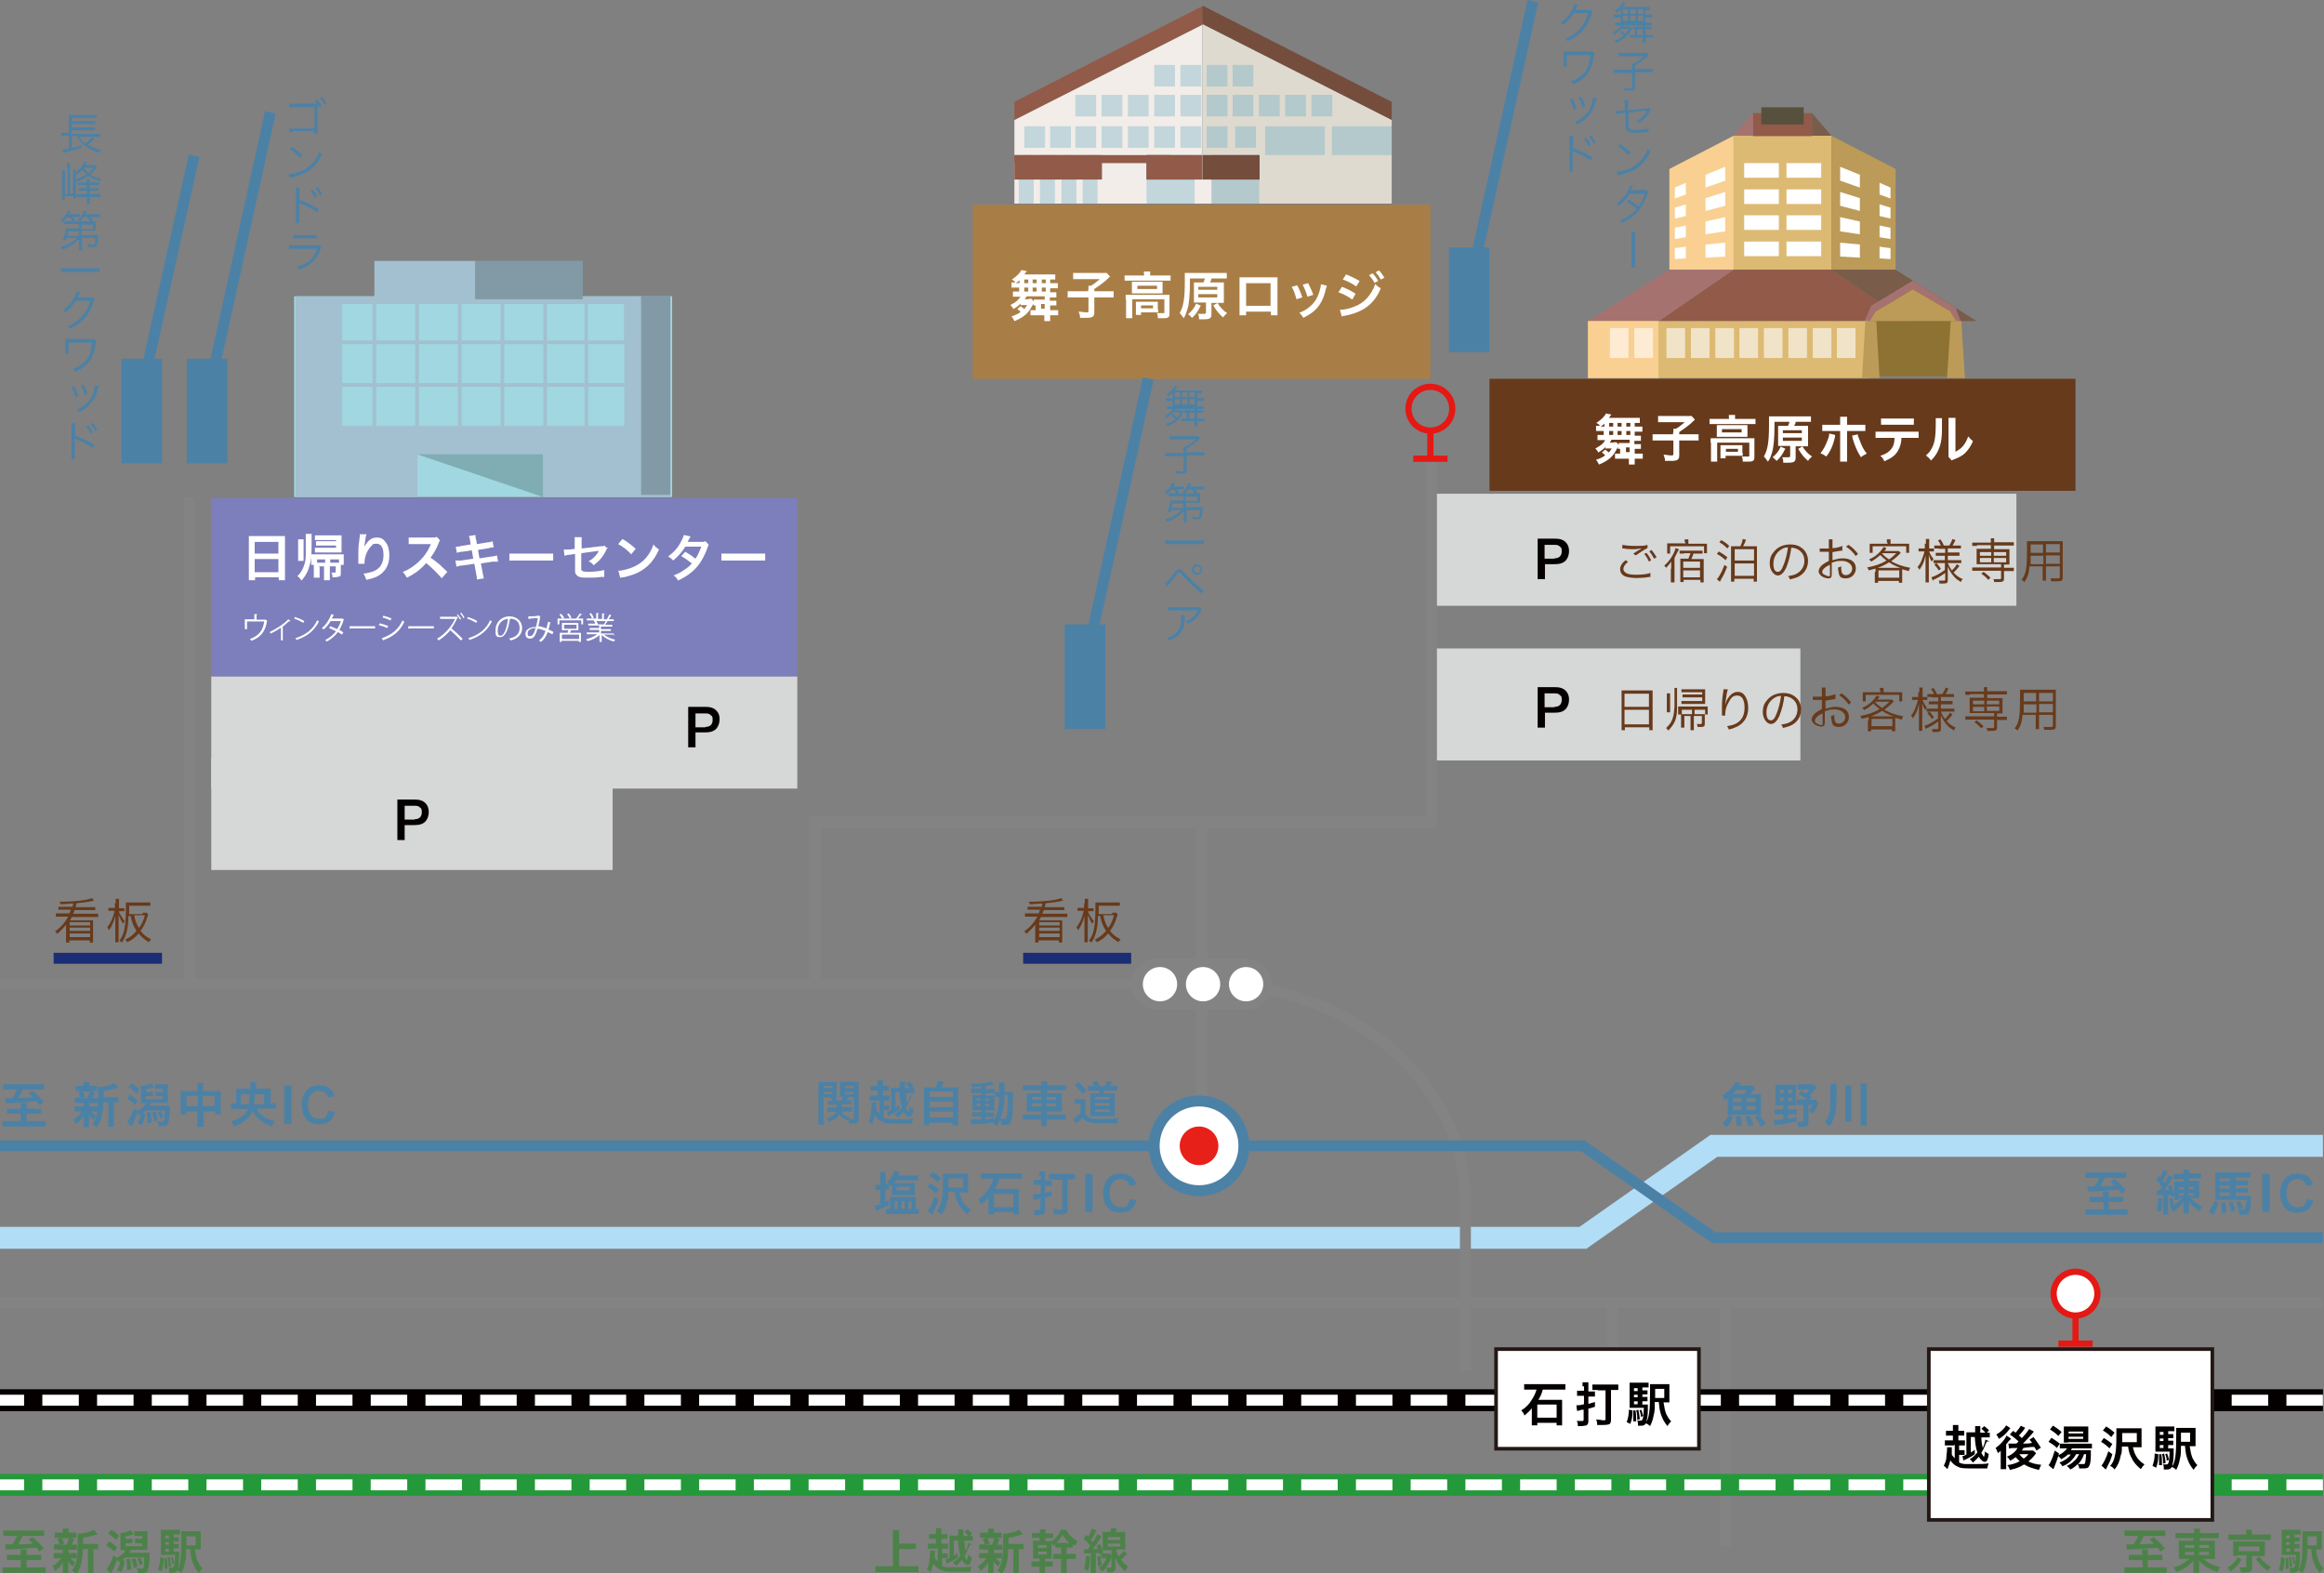 <?xml version="1.0" encoding="UTF-8"?>
<svg id="_レイヤー_1" xmlns="http://www.w3.org/2000/svg" width="636.9" height="431.1" version="1.1" viewBox="0 0 636.9 431.1">
  <rect x="0" y="0" width="636.9" height="431.1" fill="#808080" stroke="none"/>
  <!-- Generator: Adobe Illustrator 29.3.1, SVG Export Plug-In . SVG Version: 2.1.0 Build 151)  -->
  <defs>
    <style>
      .st0 {
        fill: #7d7ebc;
      }

      .st1 {
        fill: #a67270;
      }

      .st2, .st3 {
        stroke: #e51813;
        stroke-width: 1.7px;
      }

      .st2, .st3, .st4, .st5, .st6, .st7, .st8, .st9, .st10, .st11, .st12 {
        stroke-miterlimit: 10;
      }

      .st2, .st6, .st13, .st9, .st14 {
        fill: #fff;
      }

      .st15 {
        fill: #8d7234;
      }

      .st16 {
        fill: #53a2c0;
        opacity: .3;
      }

      .st16, .st17, .st14 {
        isolation: isolate;
      }

      .st18 {
        fill: #4c8249;
      }

      .st19 {
        fill: #dedad0;
      }

      .st20 {
        fill: #a2c0cf;
      }

      .st21 {
        fill: #754d3d;
      }

      .st22 {
        fill: #57503d;
      }

      .st23, .st17 {
        fill: #040000;
      }

      .st3, .st4, .st5, .st7, .st8, .st10, .st11, .st12 {
        fill: none;
      }

      .st4 {
        stroke: #838384;
      }

      .st4, .st6, .st7, .st8, .st12 {
        stroke-width: 3px;
      }

      .st17 {
        opacity: .2;
      }

      .st5 {
        stroke: #040000;
      }

      .st5, .st10, .st11 {
        stroke-width: 6px;
      }

      .st6, .st7 {
        stroke: #4c81a6;
      }

      .st24 {
        fill: #838384;
      }

      .st25 {
        fill: #a0d7e1;
      }

      .st26 {
        fill: #915a49;
      }

      .st27 {
        fill: #4c81a6;
      }

      .st28 {
        fill: #bc9b58;
      }

      .st29 {
        fill: #e7211a;
      }

      .st8 {
        stroke: #fff;
        stroke-dasharray: 10 5;
      }

      .st30 {
        fill: #795c4a;
      }

      .st31 {
        fill: #f9d091;
      }

      .st9 {
        stroke: #231815;
        stroke-width: 1px;
      }

      .st10 {
        stroke: #23993a;
      }

      .st11 {
        stroke: #b1ddf6;
      }

      .st32 {
        fill: #a97e46;
      }

      .st33 {
        fill: #dcba73;
      }

      .st34 {
        fill: #f2ede8;
      }

      .st12 {
        stroke: #1b2d75;
      }

      .st35 {
        fill: #d6d7d7;
      }

      .st36 {
        fill: #673a1b;
      }

      .st14 {
        opacity: .6;
      }
    </style>
  </defs>
  <polyline class="st11" points="0 339.2 433.8 339.2 469.7 314 636.6 314"/>
  <line class="st4" x1="51.9" y1="136.5" x2="51.9" y2="269.7"/>
  <path class="st4" d="M0,269.7h331.6c38.5,0,70,26.9,70,59.7v46.3"/>
  <rect class="st0" x="57.9" y="136.5" width="160.6" height="48.9"/>
  <rect class="st35" x="57.9" y="185.4" width="160.6" height="30.7"/>
  <rect class="st35" x="392" y="135.3" width="160.6" height="30.7"/>
  <rect class="st35" x="392" y="177.7" width="101.4" height="30.7"/>
  <rect class="st35" x="57.9" y="207.7" width="110" height="30.7"/>
  <g>
    <path class="st13" d="M68.2,148.4v-1.5h9.9v12.1h-1.7v-.8h-6.5v.8h-1.7v-10.7h0ZM69.8,151.7h6.5v-3.2h-6.5v3.2ZM69.8,156.8h6.5v-3.6h-6.5v3.6Z"/>
    <path class="st13" d="M85.4,146.3v1.5c0,3.4,0,5.4-.5,6.9-.4,1.7-1.1,3.1-2.3,4.4-.3-.5-.5-.8-1.1-1.2,1.1-1.1,1.6-2.1,2-3.5.2-.7.3-1.4.3-2.4v-5.7h1.6ZM81.7,153.7v-5.9h1.5v5.9h-1.5ZM87.6,155.4v2.9h-1.6v-3.5h-.7v-2.9h8.9v2.9h-.8v2.2c0,.6,0,.8-.4,1-.3,0-.6.2-1.4.2s-.2,0-.5,0c0-.5,0-.8-.3-1.3h.9c.2,0,.3,0,.3-.3v-1.4h-1.6v3.8h-1.6v-3.8h-1.4l.2.2h0ZM92,148h-5.7v-1.3h7.3v4.7h-7.3v-1.3h5.8v-.6h-5.5v-1.2h5.5v-.5.2h-.1ZM89.1,153.3h-2.2v.9h2.2v-.9ZM92.6,154.2h.3v-.9h-2.4v.9h2.1Z"/>
    <path class="st13" d="M100.4,146.6c-.2.5-.2.8-.5,2.7,0,.6-.2,1.1-.2,1.4h0v-.3c0-.5.5-1.2.9-1.7.8-1,1.6-1.4,2.7-1.4s1.8.4,2.4,1.3c.7.9,1,2.1,1,3.7,0,2.7-1.3,4.7-3.6,5.8-.7.3-1.7.6-2.7.8-.3-.8-.4-1.1-.8-1.7,1.4-.2,2.2-.4,3.1-.8,1.6-.8,2.4-2.2,2.4-4.3s-.7-3.1-1.9-3.1-1,.2-1.5.7c-1.1,1.1-1.8,2.9-1.8,4.5v.3h-1.7v-2.2c0-1.1,0-2.7.2-3.7l.2-1.7v-.5h1.8v.2Z"/>
    <path class="st13" d="M121.1,158.5c-1.2-1.4-2.8-3-4.3-4.2-1.6,1.8-3.2,3-5.3,4-.4-.7-.6-1-1.1-1.6,1.1-.4,1.8-.8,2.8-1.5,2.1-1.5,3.8-3.5,4.7-5.7l.2-.4h-6.1v-1.8h6.5c.8,0,.9,0,1.2-.2l.9,1c-.2.2-.3.4-.4.8-.6,1.5-1.3,2.7-2.2,3.9.9.6,1.6,1.2,2.6,2,.2.2.9.9,2,1.9l-1.3,1.5-.2.2h0Z"/>
    <path class="st13" d="M128.8,148.2c0-.7-.2-.9-.3-1.3l1.8-.3c0,.4,0,.8.2,1.3l.2,1.2,3-.5c.7,0,1-.2,1.3-.3l.3,1.7c-.3,0-.7,0-1.3.2l-3,.5.4,2.3,3.3-.5c.6,0,1.1-.2,1.5-.3l.3,1.7h-1.4l-3.3.5.5,2.7c.2.9.2,1,.3,1.4l-1.9.3c0-.4,0-.8-.2-1.5l-.5-2.8-3.5.5c-.7,0-.9.2-1.4.3l-.3-1.7h1.5l3.4-.5-.4-2.3-2.6.4c-.6,0-1.2.2-1.5.3l-.3-1.7c.5,0,1,0,1.5-.2l2.6-.4-.2-1.2v.3h0Z"/>
    <path class="st13" d="M139.5,151.7h12.1v1.9h-12v-1.9h-.1Z"/>
    <path class="st13" d="M166.5,150.1c-.2.2-.2.3-.4.7-.8,1.7-1.8,2.9-3.4,4.1-.5-.6-.8-.8-1.4-1.1,1-.5,1.7-1.2,2.3-2,.2-.3.3-.4.5-.8h-.5c-1.4.2-2.9.4-4.3.6v4.4c0,.5.5.7,2,.7s3.1-.2,4.3-.5v1.9h-.8c-1.5.2-2.5.2-3.5.2s-2,0-2.5-.2c-.6-.2-1.1-.7-1.2-1.3v-5l-1.3.2c-.7,0-1.2.2-1.6.3l-.2-1.7h1.5l1.5-.2v-3.2h1.9v3.1l5.1-.6c.7,0,.8,0,1.1-.2l1,.9v-.3h-.1Z"/>
    <path class="st13" d="M169.4,156.4c1.2,0,2.9-.5,4.1-1,1.8-.8,3.1-1.8,4.2-3.4.6-.9,1-1.7,1.4-2.8.5.7.8.9,1.5,1.4-1.2,2.6-2.5,4.2-4.4,5.5-1.4,1-3.2,1.6-5.3,2.1-.4,0-.7,0-.9.2l-.5-1.9h-.1ZM170.6,147.7c1.7,1,2.5,1.7,3.6,2.7l-1.2,1.5c-1.1-1.2-2.3-2.1-3.6-2.8l1.2-1.4Z"/>
    <path class="st13" d="M194.4,148.9c-.2.2-.2.3-.4.9-.4,1.3-1.2,2.9-1.8,3.9-1.4,2.3-3.4,4-6.4,5.4-.4-.8-.6-1-1.2-1.4,1.2-.5,1.9-.8,2.7-1.4,1-.6,1.6-1.1,2.3-1.9-1-.8-1.8-1.4-2.9-2l1.1-1.2c1.2.7,1.8,1.1,2.8,1.9.7-1,1.1-2,1.6-3.3h-4.4c-.9,1.5-1.9,2.6-3.3,3.8-.5-.5-.7-.7-1.4-1.1,1.5-1.1,2.7-2.4,3.5-4,.4-.7.7-1.4.8-1.9l1.8.4c0,.2-.2.4-.4.8-.2.4-.3.5-.3.7h3.6c.6,0,.9,0,1.2-.2l.9.9.2-.3h0Z"/>
    <path class="st13" d="M197.6,151.7h12.1v1.9h-12v-1.9h-.1Z"/>
  </g>
  <rect class="st36" x="408.2" y="103.8" width="160.6" height="30.7"/>
  <g>
    <path class="st13" d="M440.1,122.4c-.7.7-1.1,1-2.1,1.6-.2-.5-.4-.7-.8-1.1,1.1-.6,1.9-1.1,2.4-1.8,0,0,.2-.3.3-.5h-2.1v-1.4h1.7v-1.1h-2.1v-1.4h1.1c-.3-.4-.6-.6-1-.8,1.3-.9,2.3-1.8,2.6-2.6l1.5.3-.3.4s-.2.3-.4.5h8.5v1.4h-1.4v1h2.1v1.4h-2.1v1.1h1.7v1.4h-1.8v.9h1.8v1.3h-1.7v1.3h2.2v1.4h-2.2v1.6h-1.6v-1.6h-3.8v-1.4h1.4v-1.3h-.6v-.5c-.6,1.1-1,1.8-1.5,2.4-.9,1-2,1.7-3.7,2.4-.2-.5-.4-.8-.8-1.3,1.2-.4,1.8-.7,2.5-1.2-.3-.4-.6-.6-.9-.8l.9-.8c.4.3.7.5,1,.8.3-.4.5-.6.8-1.1h-1.8l.2-.5h0ZM439.7,116.1c-.3.3-.6.5-1,.8h1v-.8ZM442.1,116.9v-1h-1.1v1h1.1ZM442.1,119.2v-1.1h-1.1v1.1h1.1ZM442.2,121.2h.8l.6.7v-.5h3v-.9h-5c0,.3-.3.5-.5.8h1.1ZM444.4,116.9v-1h-1.1v1h1.1ZM444.4,119.2v-1.1h-1.1v1.1h1.1ZM445.6,122.6v1.3h1v-1.3h-1ZM446.8,116.9v-1h-1.1v1h1.1ZM446.8,119.2v-1.1h-1.1v1.1h1.1Z"/>
    <path class="st13" d="M458.6,118.6v-1.1h.7c1-.6,1.3-.9,2.4-1.8h-7.3v-1.7h9.2l.9,1c-.2.2-.7.6-1.3,1.2-.7.6-1.8,1.4-3,2.2v.6h5.3v1.7h-5.3v4.1c0,1.2-.5,1.5-2.3,1.5s-.6,0-1.6,0c0-.8-.2-1.1-.4-1.7.8,0,1.4.2,2,.2s.7,0,.7-.4v-3.7h-5.7v-1.7h5.6v-.6.2h0Z"/>
    <path class="st13" d="M473.8,114.6v-.9h1.7v1.1h5.6v1.4h-12.6v-1.4h5.4v-.2h-.1ZM468.8,121.4v-1.3h12v4.9c0,.7,0,1-.3,1.2-.3.3-.7.3-1.7.3s-.4,0-.8,0h-.4c0-.6,0-1-.3-1.4h1.8c.4,0,.3,0,.3-.3v-3.5h-8.8v5.2h-1.7v-5.2h-.1ZM470.5,117.5v-1h8.4v3.2h-8.4v-2.2h0ZM477.6,124v.9h-4.7v.7h-1.4v-3.6h6v2.1h.1ZM471.9,118.5h5.4v-.9h-5.4v.9ZM473,123.8h3.3v-.8h-3.3v.8Z"/>
    <path class="st13" d="M490,116.7c.2-.4.3-.6.4-1.1h-4.1v1.1c0,3.3-.2,5.9-.7,7.4-.3,1-.6,1.8-1.1,2.4-.4-.6-.6-.8-1.1-1.4,1-1.8,1.4-3.8,1.4-8.5s0-2,0-2.5h11.5v1.5h-4.2c0,.4-.2.7-.4,1.1h3.8v5.6h-3.4v3.1c0,1.1-.4,1.4-2.1,1.4s-.7,0-1.3,0c0-.7,0-.9-.3-1.5h1.7q.5,0,.5-.3v-2.8h-3.3v-5.5h2.8,0ZM489.3,122.9c-.8,1.6-1.4,2.5-2.4,3.4-.4-.4-.7-.7-1.1-1,1.1-.9,1.8-1.9,2.2-2.9l1.4.6h-.1ZM488.6,118.7h5.2v-.8h-5.2v.8ZM488.6,120.8h5.2v-.9h-5.2v.9ZM494,122.4c.7,1.1,1.5,2,2.6,2.7-.4.3-.8.7-1.1,1.2-1.1-1-1.6-1.5-2.7-3.3l1.2-.7h0Z"/>
    <path class="st13" d="M502.9,119.3v.4c-.5,2.2-1.2,3.9-2.4,5.4-.7-.5-.9-.6-1.6-.9.9-1.1,1.4-2.1,2-3.7.3-.7.4-1.2.4-1.7l1.7.4h-.1ZM504.3,115.6v-1.4h1.9v2.2h5v1.7h-5v8.4h-1.9v-8.4h-4.9v-1.7h4.9s0-.8,0-.8ZM509.1,118.9c0,.5.2.8.5,1.6.6,1.7,1.1,2.7,2,3.8-.7.4-1,.5-1.6,1-1.1-1.7-1.6-3-2.3-5.2,0-.3,0-.5-.2-.7l1.7-.4h-.1Z"/>
    <path class="st13" d="M521.1,119.8c0,1.6-.4,2.8-1,3.8-.7,1.2-1.8,2-3.7,2.8-.3-.7-.5-1-1.1-1.5,1.7-.5,2.7-1.3,3.3-2.3.4-.6.6-1.6.6-2.6h-5.2v-1.7h11.8v1.7h-4.8v-.2h.1ZM515.5,114.7h9v1.7h-9v-1.7Z"/>
    <path class="st13" d="M532.2,114.7v3.1c0,2.7-.4,4.3-1.1,5.8-.5,1-1,1.7-1.9,2.6-.5-.7-.8-.9-1.4-1.4.7-.6,1-.9,1.4-1.6,1-1.6,1.3-3.4,1.3-7.3s0-.9,0-1.3h1.9-.2ZM535.9,114.5v9.3c.9-.5,1.5-.9,2.1-1.6.6-.8,1-1.5,1.4-2.6.5.6.7.8,1.3,1.3-.6,1.4-1.3,2.4-2.2,3.3-.8.7-1.5,1.1-3,1.7-.3,0-.4.2-.6.3l-.9-1v-10.7h1.9Z"/>
  </g>
  <rect class="st32" x="266.6" y="56.1" width="125.4" height="47.7"/>
  <g>
    <path class="st13" d="M279.8,83.1c-.7.7-1.1,1-2.1,1.6-.2-.5-.4-.7-.8-1.1,1.1-.6,1.9-1.1,2.4-1.8,0,0,.2-.3.4-.5h-2.1v-1.4h1.7v-1.1h-2.1v-1.4h1.1c-.3-.4-.6-.6-1-.8,1.3-.9,2.3-1.8,2.6-2.6l1.5.3-.3.4s-.2.3-.4.5h8.5v1.4h-1.4v1h2.1v1.4h-2.1v1.1h1.7v1.4h-1.8v.9h1.8v1.3h-1.7v1.3h2.2v1.4h-2.2v1.6h-1.6v-1.6h-3.8v-1.4h1.4v-1.3h-.6v-.5c-.6,1.1-1,1.8-1.5,2.4-.9,1-2,1.7-3.7,2.4-.2-.5-.4-.8-.8-1.3,1.2-.4,1.8-.7,2.5-1.2-.3-.4-.6-.6-.9-.8l.9-.8c.4.3.7.5,1,.8.3-.4.5-.6.8-1.1h-1.8v-.5h0ZM279.4,76.8c-.3.3-.6.5-1,.8h1v-.8ZM281.8,77.6v-1h-1.1v1h1.1ZM281.8,79.9v-1.1h-1.1v1.1h1.1ZM281.9,81.9h.8l.6.7v-.5h3v-.9h-5c0,.3-.3.5-.5.8h1.1ZM284.1,77.6v-1h-1.1v1h1.1ZM284.1,79.9v-1.1h-1.1v1.1h1.1ZM285.3,83.3v1.3h1v-1.3h-1ZM286.6,77.6v-1h-1.1v1h1.1ZM286.6,79.9v-1.1h-1.1v1.1h1.1Z"/>
    <path class="st13" d="M298.3,79.4v-1.1h.7c1-.6,1.3-.9,2.4-1.8h-7.3v-1.7h9.2l.9,1c-.2.2-.7.6-1.3,1.2-.7.6-1.8,1.4-3,2.2v.6h5.3v1.7h-5.3v4.1c0,1.2-.5,1.5-2.3,1.5s-.6,0-1.6,0c0-.8-.2-1.1-.4-1.7.8,0,1.4.2,2,.2s.7,0,.7-.4v-3.7h-5.7v-1.7h5.6v-.6.2h0Z"/>
    <path class="st13" d="M313.5,75.3v-.9h1.7v1.1h5.6v1.4h-12.6v-1.4h5.4v-.2h-.1ZM308.5,82.1v-1.3h12v4.9c0,.7,0,1-.3,1.2-.3.3-.7.3-1.7.3s-.4,0-.8,0h-.4c0-.6,0-1-.3-1.4h1.8c.4,0,.3,0,.3-.3v-3.5h-8.8v5.2h-1.7v-5.2h-.1ZM310.2,78.2v-1h8.4v3.2h-8.4v-2.2h0ZM317.4,84.7v.9h-4.7v.7h-1.4v-3.6h6v2.1h.1ZM311.7,79.2h5.4v-.9h-5.4v.9ZM312.7,84.5h3.3v-.8h-3.3v.8Z"/>
    <path class="st13" d="M329.8,77.4c.2-.4.3-.6.4-1.1h-4.1v1.1c0,3.3-.2,5.9-.7,7.4-.3,1-.6,1.8-1,2.4-.4-.6-.6-.8-1.1-1.4,1-1.8,1.4-3.8,1.4-8.5s0-2,0-2.5h11.5v1.5h-4.2c0,.4-.2.7-.4,1.1h3.8v5.6h-3.4v3.1c0,1.1-.4,1.4-2.1,1.4s-.7,0-1.3,0c0-.7,0-.9-.3-1.5h1.7q.5,0,.5-.3v-2.8h-3.3v-5.5h2.8-.2,0ZM329.1,83.7c-.8,1.6-1.4,2.5-2.4,3.4-.4-.4-.7-.7-1.1-1,1.1-.9,1.8-1.9,2.2-2.9l1.4.6h-.1ZM328.4,79.4h5.2v-.8h-5.2v.8ZM328.4,81.5h5.2v-.9h-5.2v.9ZM333.7,83.1c.7,1.1,1.5,2,2.6,2.7-.4.4-.8.7-1.1,1.2-1.1-1-1.6-1.5-2.7-3.3l1.2-.7h0Z"/>
    <path class="st13" d="M341.5,85.4v1h-1.8v-10.4h10.4v10.4h-1.8v-1h-6.8ZM348.2,77.6h-6.7v6.2h6.7v-6.2Z"/>
    <path class="st13" d="M355.5,78.2c.6,1.1.9,1.8,1.4,3.3l-1.6.5c-.4-1.4-.6-2.2-1.3-3.4l1.5-.4ZM363.6,78.3c0,.2,0,.3-.2.7-.4,1.9-1,3.4-1.9,4.7-1,1.4-2.2,2.3-4.3,3.4-.4-.6-.5-.8-1.1-1.4,1-.4,1.6-.7,2.4-1.3,1.6-1.2,2.6-2.6,3.2-4.9.2-.7.3-1.2.3-1.6l1.7.4h-.1ZM358.5,77.6c.7,1.4,1,2,1.4,3.2l-1.6.5c-.3-1.1-.7-2.1-1.3-3.3,0,0,1.5-.4,1.5-.4Z"/>
    <path class="st13" d="M367.8,78.6c1.3.5,2.7,1.2,3.7,1.9l-.9,1.6c-.9-.7-2.5-1.6-3.8-2l.9-1.4h0ZM367.2,84.9c1.1,0,2.6-.3,4-.9,2.6-.9,4.7-3.2,5.7-6.2.5.6.8.8,1.5,1.2-1.7,4.2-4.7,6.5-9.7,7.5-.6,0-.7.2-1,.2l-.5-1.9h0ZM368.9,75.2c1.3.5,2.7,1.2,3.7,1.8l-.9,1.5c-1.1-.8-2.7-1.6-3.7-1.9l.9-1.4ZM376.2,74.9c.6.7,1,1.2,1.5,2.1l-1,.5c-.5-.9-.9-1.4-1.5-2.1l1-.5ZM378.4,76.6c-.4-.8-.9-1.4-1.4-2l.9-.5c.6.6,1,1.2,1.5,2l-1,.5Z"/>
  </g>
  <path class="st23" d="M188.6,204.9v-11.2h4.7c1.4,0,2.3.3,3,1s.9,1.4.9,2.4-.3,1.9-.9,2.6c-.7.7-1.6,1-3,1h-2.7v4.1h-2.1.1ZM193.3,199.2c1.3,0,2-.7,2-1.9s-.2-1-.5-1.3c-.3-.4-.8-.5-1.5-.5h-2.7v3.8h2.7Z"/>
  <path class="st23" d="M421.4,158.8v-11.2h4.7c1.4,0,2.3.3,3,1,.6.6.9,1.4.9,2.4s-.3,1.9-.9,2.6c-.7.7-1.6,1-3,1h-2.7v4.1h-2.1.1ZM426,153c1.3,0,2-.7,2-1.9s-.2-1-.5-1.3c-.3-.4-.8-.5-1.5-.5h-2.7v3.8h2.7Z"/>
  <g>
    <path class="st36" d="M446.1,154c-.8.7-1.2,1.3-1.2,1.9s.4,1,1.1,1.3c.5.2,1.4.3,2.4.3,1.6,0,3.2-.2,3.9-.5v1.1h-.3c-1.1.2-2.4.3-3.5.3s-2.4-.2-3-.4c-1-.4-1.5-1.1-1.5-2s.5-1.7,1.5-2.5l.7.5h-.1ZM444.7,149.3c.9.2,2,.3,3.5.3s2.6,0,3.3-.3v.9c-.7.3-2.1,1.2-3.2,2l-.7-.5c1.1-.7,1.4-.9,2.3-1.4-.8,0-1.2.2-2,.2s-2,0-2.9-.2h-.4v-.9h.1ZM451.2,151.5c.6.7.9,1.2,1.3,2l-.6.4c-.3-.7-.9-1.7-1.3-2.1l.6-.3h0ZM452.6,150.7c.6.7.9,1.2,1.4,2l-.7.4c-.3-.6-.8-1.4-1.3-2l.6-.4Z"/>
    <path class="st36" d="M458,155.8v-1.9c-.5.7-.8,1.1-1.4,1.7-.2-.3-.3-.4-.5-.6.9-.8,1.3-1.3,1.9-2.2s1-1.8,1.2-2.6l.9.3s0,.3-.3.6c-.3.6-.6,1.2-.9,1.8v6.7h-1v-3.7h0ZM461.7,148.7v-.9h1v1.2h5.1v2.6h-.8v-1.9h-9.3v2h-.8v-2.8h5v-.3h-.2ZM461.5,151.7h-1.2v-.8h6.3v.8h-2.5c-.2.7-.4,1.1-.6,1.5h3.4v6.4h-.9v-.7h-4.6v.6h-.9v-6.4h2.2c.2-.5.4-1,.6-1.5h-1.8ZM461.3,155.6h4.6v-1.7h-4.6v1.7ZM461.3,158.2h4.6v-1.9h-4.6v1.9Z"/>
    <path class="st36" d="M471,151.1c.9.5,1.5.9,2.4,1.6l-.5.8c-.8-.7-1.4-1.2-2.4-1.7l.5-.6h0ZM473.3,155.4c-.6,1.5-.9,2.2-1.7,3.5,0,0,0,.2-.3.5l-.8-.7c.2-.2.5-.5.8-1.1.5-.8.8-1.6,1.3-2.8l.7.5h0ZM471.7,148c.9.5,1.5.9,2.2,1.6l-.5.7c-.7-.7-1.3-1.2-2.2-1.7l.5-.6ZM476.9,149.8c.4-.8.6-1.4.7-2.1l.9.2c-.3.9-.5,1.2-.8,1.8h3.8v9.7h-.9v-.8h-5.3v.8h-.9v-9.7h2.5,0ZM475.4,153.6h5.3v-3.1h-5.3v3.1ZM475.4,157.8h5.3v-3.4h-5.3v3.4Z"/>
    <path class="st36" d="M489.7,155.2c-.8,1.7-1.5,2.5-2.5,2.5s-2.2-1.4-2.2-3.2.5-2.6,1.4-3.6c1-1.1,2.5-1.7,4.2-1.7s2.7.5,3.6,1.3c.8.8,1.3,1.9,1.3,3.2,0,2-1.1,3.7-3,4.5-.6.2-1.1.4-2,.6,0-.4-.2-.6-.5-.9.9-.2,1.6-.3,2.2-.6,1.4-.7,2.3-2,2.3-3.6s-.8-2.7-2.1-3.3c-.5-.2-.9-.3-1.5-.3-.2,1.8-.7,3.8-1.3,5.2h.1ZM488.1,150.6c-1.3.8-2.1,2.3-2.1,3.9s.5,2.2,1.2,2.2,1.1-.6,1.6-1.9c.5-1.2,1-3.1,1.2-4.8-.8,0-1.3.2-1.9.6h0Z"/>
    <path class="st36" d="M504.9,150.9h-.4c-1.1.2-1.7.3-2.3.4v2.2c1.1-.3,1.9-.5,2.8-.5s1.7.2,2.3.5c.9.5,1.3,1.3,1.3,2.3,0,1.5-1.2,2.7-2.7,2.7s-1.8-.5-2-1.5c0-.4-.2-.8-.2-1.5.4,0,.5-.2.9-.3v.5c0,1.4.4,1.9,1.3,1.9s1.7-.8,1.7-1.8-1.1-2.1-2.8-2.1-1.7.2-2.8.5v3.3c0,.7-.3,1-.9,1s-1.6-.3-2.1-.8-.6-.8-.6-1.2.3-1.1,1-1.7c.5-.4,1-.7,1.8-1.1v-2.5h-2.5v-.9h2.5v-2.5h1v2.4c1.1,0,1.9-.3,2.7-.6v1.3h0ZM501.4,154.8c-1.3.6-2,1.3-2,1.9s.2.5.6.8c.4.2.8.4,1.2.4s.3,0,.3-.6v-2.5h-.1ZM508.5,152.3c-.7-1-1.6-1.9-2.6-2.5l.7-.5c1.2.8,1.8,1.5,2.6,2.5l-.7.6h0Z"/>
    <path class="st36" d="M514,156.6v-.8c-.7.2-1,.3-1.9.5,0-.3-.2-.5-.4-.8,2.1-.4,3.7-.9,5.3-1.9-.7-.5-1.1-.9-1.7-1.5-.8.7-1.3,1.1-2.5,1.8-.2-.3-.3-.4-.6-.6,1.1-.5,1.8-.9,2.5-1.6.6-.5,1.2-1.3,1.5-1.8l.8.3-.2.2v.2l-.4.4h4l.5.5-.2.2c-.7.8-1.6,1.5-2.4,2.1,1.6.9,3.1,1.4,5.2,1.8-.2.3-.3.5-.4.9-.8-.2-1.1-.3-1.8-.5v3.7h-.9v-.5h-5.7v.5h-.9v-2.9l.2-.2h0ZM517.1,148.7v-.9h1v1.2h5.1v2.5h-.8v-1.8h-9.2v1.8h-.8v-2.5h4.9v-.3h-.2ZM520.2,155.6h.6c-1.2-.4-2-.8-3.1-1.5-1,.6-1.7,1-3.1,1.5h5.6ZM514.8,158.3h5.7v-2h-5.7v2ZM515.8,151.7c.5.6,1,1,1.9,1.6.7-.5,1.1-.8,2-1.7h-3.9Z"/>
    <path class="st36" d="M527.8,149.1v-1.4h.9v2.6h1.3v.8h-1.3c.2.7.7,1.5,1.2,2.1-.2.2-.3.4-.5.7-.4-.6-.6-1.1-.8-1.8v7.5h-.9v-7.4c-.3,1.2-.4,1.7-.8,2.5-.3.6-.5.9-.9,1.5,0-.3-.2-.5-.5-.8.5-.6.9-1.2,1.2-2.1.3-.8.6-1.6.7-2.2h-1.6v-.8h1.7v-1.3h.3,0ZM531.2,150.3h-1.1v-.8h1.8c-.2-.5-.4-.9-.8-1.4l.7-.3c.4.6.7,1.1.9,1.7h1.5c.4-.6.6-1.1.9-1.8l.8.3c-.2.4-.6,1.2-.8,1.5h2.3v.8h-3.6v1.1h3.2v.9h-3.2v1.2h3.7v.8h-3.7c.4.9.6,1.3,1.1,2,.6-.5.9-.9,1.4-1.7l.7.5c-.6.8-1,1.2-1.6,1.8.7.8,1.4,1.3,2.5,1.8-.2.2-.4.4-.5.8-.8-.5-1.4-.9-1.9-1.5-.7-.8-1.1-1.4-1.7-2.7v3.7c0,.7-.2.9-1.2.9h-1.1c0-.3,0-.5-.2-.8h1.3c.4,0,.5,0,.5-.3v-1.8c-1.2.8-1.2.9-2.8,1.7-.2,0-.4.2-.6.4l-.4-.9c1-.3,2.3-1,3.7-2v-1.9h-3.1v-.8h3.1v-1.2h-2.5v-.8h2.6v-1.1h-1.8l-.2-.2h0ZM530.7,154.3c.5.6.8.9,1.2,1.6l-.6.4c-.4-.7-.7-1-1.2-1.6l.6-.4Z"/>
    <path class="st36" d="M541.8,149.6h-1.3v-.9h5.1v-1.2h.9v1.1h5.4v.9h-5.4v1h4.2v4.2h-1.5v.9h2.7v.9h-2.7v2.1c0,.7-.3.9-1.4.9h-1.3c0-.3,0-.4-.2-.8h1.5c.5,0,.6,0,.6-.3v-2h-7.9v-.9h7.9v-.9h-6.7v-4.2h3.9v-1h-3.8v.2ZM542.6,151.3v1h3.1v-1h-3.1ZM542.6,152.9v1.2h3.1v-1.2h-3.1ZM544.9,158.9c-.7-.8-1.2-1.2-1.9-1.7l.6-.5c.8.6,1.3,1,1.9,1.6l-.6.6h0ZM546.4,152.3h3.4v-1h-3.4v1ZM546.4,154.1h3.4v-1.2h-3.4v1.2Z"/>
    <path class="st36" d="M560.7,157.7v1.4h-.9v-3.9h-3.6c-.2,2-.5,3-1.4,4.3-.3-.3-.4-.4-.8-.6.6-.7.8-1.3,1.1-2.2.3-1.2.4-3.1.4-6.3s0-1.6,0-2.1h9.8v10c0,.8-.3,1-1.6,1h-1.6c0-.3,0-.5-.2-.8h1.9c.5,0,.7,0,.7-.4v-2.9h-3.8v2.5h0ZM556.5,152.2v2.4h3.5v-2.3h-3.5ZM559.9,149.2h-3.4v2.3h3.4v-2.3ZM564.5,151.4v-2.3h-3.8v2.3h3.8ZM560.7,154.5h3.8v-2.3h-3.8v2.3Z"/>
  </g>
  <g>
    <path class="st36" d="M285.5,248.6c0-.3,0-.5.2-1-1.5,0-2.7.2-3.5.2,0-.3-.2-.5-.3-.7h.7c3.2,0,6.9-.4,8.2-1l.6.7s-.4,0-.9.2c-1.1.2-2.4.4-3.9.5-.2.7-.2.8-.3,1.1h5.4v.8h-5.7c0,.4-.2.7-.4,1h6.9v.9h-7.2c-.2.4-.3.6-.6.9h6.4v6.1h-.9v-.6h-5.6v.6h-.9v-4.9c-.6.8-1.5,1.7-2.4,2.5-.2-.3-.4-.5-.6-.7,1.5-1,2.7-2.4,3.6-4h-3.4v-.9h3.7c.2-.4.3-.6.4-1h-3.4v-.8h3.9,0ZM284.8,252.7v.9h5.6v-.9h-5.6ZM284.8,254.2v.9h5.6v-.9h-5.6ZM284.8,255.8v1h5.6v-1h-5.6Z"/>
    <path class="st36" d="M297.3,247.6v-1.3h.9v2.6h1.5v.8h-1.5c0,.4.3.8.6,1.3.3.5.5.9,1,1.4-.2.3-.3.5-.5.7-.5-.8-.8-1.4-1.2-2.4v7.5h-.9v-7.3c-.3,1.3-.5,1.7-.8,2.4-.3.6-.5,1-.9,1.6-.2-.3-.3-.5-.5-.8.9-1.1,1.6-2.6,2-4.5h-1.7v-.8h1.8v-1.3h.2ZM304.8,250.1h1.1l.4.5s0,.2-.2.6c-.5,1.7-1,2.7-1.9,3.9.8,1,1.5,1.6,2.9,2.3-.2.3-.4.4-.6.8-1.4-.9-2-1.4-2.8-2.4-.9,1.1-1.7,1.7-3.1,2.4-.2-.3-.3-.5-.6-.7,1.3-.6,2.2-1.3,3.1-2.4-.8-1.3-1.3-2.4-1.6-4.1h-.6c0,1.8-.2,3-.4,4-.3,1.3-.7,2.3-1.4,3.3-.2-.2-.4-.4-.7-.5.6-.8.9-1.4,1.2-2.4.4-1.4.6-3.3.6-6.4s0-1.3,0-1.7h6.7v.9h-5.8v2.3h3.7v-.4h0ZM302.4,250.8c.2,1.4.6,2.4,1.3,3.5.8-1.1,1.2-2,1.6-3.5h-2.9Z"/>
  </g>
  <g>
    <path class="st36" d="M444.4,190.5v-1.3h8.5v10.9h-.9v-.8h-6.7v.8h-.9v-9.7h0ZM445.2,193.7h6.7v-3.6h-6.7v3.6ZM445.2,198.5h6.7v-4h-6.7v4Z"/>
    <path class="st36" d="M459.6,188.5v5.5c0,3.1-.7,4.4-2.4,6.2-.2-.3-.4-.5-.6-.7,1-.9,1.6-1.8,1.9-3,.2-.7.3-1.6.4-2.8v-5.2h.9-.2,0ZM456.8,195.2v-5.2h.9v5.2h-.9ZM461.6,196.4v3h-.9v-3.6h-.8v-2.2h8.1v2.2h-.8v2.5c0,.4,0,.5-.2.7s-.4.2-.9.2h-.9c0-.3,0-.5-.2-.8h1.1q.3,0,.3-.3v-1.9h-2.2v3.9h-.9v-3.9h-1.9.2v.2ZM466.4,189.7h-5.6v-.8h6.5v4h-6.5v-.8h5.7v-1h-5.4v-.8h5.4v-.9.3h-.1ZM463.6,194.5h-2.7v1.2h2.8v-1.2h0ZM466.4,195.7h.9v-1.2h-2.9v1.2h2Z"/>
    <path class="st36" d="M473.5,188.9c0,.3-.2.6-.3,1.3-.2,1.3-.4,2.7-.4,3.4h0v-.4c.2-.7.4-1.4.8-1.9.7-1.1,1.6-1.7,2.6-1.7s1.6.4,2.1,1.2.8,1.8.8,3.2c0,2.4-1.1,4.1-3,5.1-.6.3-1.4.6-2.3.8-.2-.4-.2-.5-.5-.9,1.2-.2,1.9-.4,2.6-.8,1.5-.9,2.2-2.2,2.2-4.3s-.7-3.3-2-3.3-1.8.7-2.6,2.3c-.5.9-.7,2-.7,2.9s0,0,0,.3h-.9v-2c0-1.3,0-2.5.4-4.8v-.4h1.2,0Z"/>
    <path class="st36" d="M487.8,195.9c-.8,1.7-1.5,2.5-2.5,2.5s-2.2-1.4-2.2-3.2.5-2.6,1.4-3.6c1-1.1,2.5-1.7,4.2-1.7s2.7.5,3.6,1.3c.8.8,1.3,1.9,1.3,3.2,0,2-1.1,3.7-3,4.5-.6.2-1.1.4-2,.6,0-.4-.2-.6-.5-.9.9-.2,1.6-.3,2.2-.6,1.4-.6,2.3-2,2.3-3.6s-.8-2.7-2.1-3.3c-.5-.2-.9-.3-1.5-.3-.2,1.8-.7,3.8-1.3,5.2h.1ZM486.2,191.3c-1.3.8-2.1,2.3-2.1,3.9s.5,2.2,1.2,2.2,1.1-.6,1.6-1.9c.5-1.2,1-3.1,1.2-4.8-.8,0-1.3.2-1.9.6h0Z"/>
    <path class="st36" d="M503,191.6h-.4c-1.1.2-1.7.3-2.3.4v2.2c1.1-.3,1.9-.5,2.8-.5s1.7.2,2.3.5c.9.5,1.3,1.3,1.3,2.3,0,1.5-1.2,2.7-2.7,2.7s-1.8-.5-2-1.5c0-.4-.2-.8-.2-1.5.4,0,.5-.2.9-.3v.5c0,1.4.4,1.9,1.3,1.9s1.7-.8,1.7-1.8-1.1-2.1-2.8-2.1-1.7.2-2.8.5v3.2c0,.7-.3,1-.9,1s-1.6-.3-2.1-.8-.6-.8-.6-1.2.3-1.1,1-1.7c.5-.4,1-.7,1.8-1.1v-2.5h-2.5v-.9h2.5v-2.5h1v2.4c1.1,0,1.9-.3,2.7-.6v1.4h0ZM499.4,195.5c-1.3.6-2,1.3-2,2s.2.5.6.8c.4.2.8.4,1.2.4s.3,0,.3-.6v-2.5h-.1ZM506.6,193c-.7-1-1.6-1.9-2.6-2.5l.7-.5c1.2.8,1.8,1.5,2.6,2.5l-.7.6h0Z"/>
    <path class="st36" d="M512.1,197.3v-.8c-.6.2-1,.3-1.9.5,0-.3-.2-.5-.4-.8,2.1-.4,3.7-.9,5.3-1.9-.7-.5-1.1-.9-1.7-1.5-.8.7-1.3,1.1-2.5,1.8-.2-.3-.3-.4-.6-.6,1.1-.5,1.8-.9,2.5-1.6.6-.5,1.2-1.3,1.5-1.8l.8.3-.2.2v.2l-.4.4h4l.5.5-.2.2c-.7.8-1.6,1.5-2.4,2.1,1.6.9,3.1,1.4,5.2,1.8-.2.3-.3.5-.4.9-.8-.2-1.1-.3-1.8-.5v3.7h-.9v-.5h-5.7v.5h-.9v-2.9l.2-.2h0ZM515.2,189.4v-.9h1v1.2h5.1v2.5h-.8v-1.8h-9.2v1.8h-.8v-2.5h4.9v-.3h-.2ZM518.3,196.3h.6c-1.2-.4-2-.8-3.1-1.5-1,.6-1.7,1-3.1,1.5h5.6ZM512.9,199h5.7v-2h-5.7v2ZM513.9,192.4c.5.6,1,1,1.9,1.6.7-.5,1.1-.8,2-1.7h-3.9Z"/>
    <path class="st36" d="M526,189.8v-1.4h.9v2.6h1.3v.8h-1.3c.2.7.7,1.5,1.2,2.1-.2.2-.3.4-.5.7-.4-.7-.6-1.1-.8-1.8v7.5h-.9v-7.4c-.3,1.2-.4,1.7-.8,2.5-.3.6-.5.9-.9,1.5,0-.3-.2-.5-.5-.8.5-.6.9-1.2,1.2-2.1.3-.8.6-1.6.7-2.2h-1.6v-.8h1.7v-1.3h.3,0ZM529.3,191h-1.1v-.8h1.8c-.2-.5-.4-.9-.8-1.4l.7-.3c.4.6.7,1.1.9,1.7h1.5c.4-.7.7-1.1.9-1.8l.8.3c-.2.4-.6,1.2-.8,1.5h2.3v.8h-3.6v1.1h3.2v.9h-3.2v1.2h3.7v.8h-3.7c.4.9.6,1.3,1.1,2,.6-.5.9-.9,1.4-1.7l.7.5c-.6.8-1,1.2-1.6,1.8.7.8,1.4,1.3,2.5,1.8-.2.2-.4.4-.5.8-.8-.5-1.4-.9-1.9-1.5-.7-.8-1.1-1.4-1.7-2.7v3.7c0,.7-.2.9-1.2.9h-1.1c0-.3,0-.5-.2-.8h1.3c.4,0,.5,0,.5-.3v-1.8c-1.2.8-1.2.9-2.8,1.7-.2,0-.4.2-.6.4l-.4-.9c1-.3,2.3-1,3.7-2v-1.9h-3.1v-.8h3.1v-1.2h-2.5v-.8h2.6v-1.1h-1.8l-.2-.2h0ZM528.8,195c.5.6.8.9,1.2,1.6l-.6.4c-.4-.7-.7-1-1.2-1.6l.6-.4Z"/>
    <path class="st36" d="M539.9,190.4h-1.3v-.9h5.1v-1.2h.9v1.1h5.4v.9h-5.4v1h4.2v4.2h-1.5v.9h2.7v.9h-2.7v2.1c0,.7-.3.9-1.4.9h-1.3c0-.3,0-.4-.2-.8h1.5c.5,0,.6,0,.6-.3v-2h-7.9v-.9h7.9v-.9h-6.7v-4.2h3.9v-1h-3.8v.2ZM540.7,192v1h3.1v-1h-3.1ZM540.7,193.7v1.2h3.1v-1.2h-3.1ZM543,199.6c-.7-.8-1.2-1.2-1.9-1.7l.6-.5c.8.6,1.3,1,1.9,1.6l-.6.6h0ZM544.5,193h3.4v-1h-3.4v1ZM544.5,194.8h3.4v-1.2h-3.4v1.2Z"/>
    <path class="st36" d="M558.8,198.4v1.4h-.9v-3.9h-3.6c-.2,2-.5,3-1.4,4.3-.3-.3-.4-.4-.8-.6.6-.7.8-1.3,1.1-2.2.3-1.2.4-3.1.4-6.3s0-1.6,0-2.1h9.8v10c0,.8-.3,1-1.6,1h-1.6c0-.3,0-.5-.2-.8h1.9c.5,0,.7,0,.7-.4v-2.9h-3.8v2.5h0ZM554.6,192.9v2.4h3.5v-2.3h-3.5ZM558,189.9h-3.4v2.3h3.4v-2.3ZM562.6,192.2v-2.3h-3.8v2.3h3.8ZM558.8,195.2h3.8v-2.3h-3.8v2.3Z"/>
  </g>
  <g>
    <path class="st27" d="M241.2,322.6v-1.4h1.5v3.3h.9v1.4h-1v3.4c.4-.2.5-.2,1-.4v1.4c-1.2.5-1.7.7-3,1.3-.3,0-.4.2-.6.3l-.3-1.5c.3,0,.8-.2,1.5-.4v-3.9h-1.3v-1.4h1.3v-2.1h0ZM251.2,331.3h.6v1.4h-9v-1.4h1.1v-3.3h7.1v3.3h.2,0ZM244.4,324.9v-.3s-.2.2-.4.4c-.3-.4-.6-.8-.9-1.1.7-.6,1.2-1.1,1.5-1.8.2-.4.4-.9.5-1.3l1.5.4s-.2.4-.4.9h5.4v1.4h-6c-.2.3-.3.4-.6.7h5.7v3.3h-6.3v-2.5h0ZM245.2,331.3h.8v-2.1h-.8v2.1ZM245.7,326.2h3.6v-1h-3.6v1ZM247.1,331.3h.8v-2.1h-.8v2.1ZM249,331.3h.8v-2.1h-.8v2.1Z"/>
    <path class="st27" d="M255,324.3c.9.5,1.4.9,2.3,1.6l-.8,1.2c-.8-.8-1.3-1.2-2.3-1.8l.8-1.1h0ZM257.2,328.7c-.3,1.1-.7,2.1-1.3,3.2-.2.5-.4.8-.5,1l-1.2-1.1c.6-.6,1.3-2.1,1.9-3.9l1.1.8ZM255.6,321.1c1,.6,1.4.9,2.3,1.7l-.9,1.2c-.8-.8-1.3-1.2-2.3-1.8l.9-1.1h0ZM262.9,326.7c.2.8.4,1.6.8,2.3.5,1,1.3,1.8,2.4,2.5-.5.5-.6.7-1,1.3-1.2-1-2-1.9-2.6-3.2-.5-.9-.7-1.7-.9-3h-1.7c0,1.4,0,1.7-.3,2.4-.3,1.7-.8,2.8-1.7,3.9-.4-.5-.6-.7-1.2-1,.6-.8,1-1.5,1.2-2.4.4-1.3.5-3,.5-5.8s0-1.5,0-2.1h6.9v5.2h-2.5.1ZM263.9,325.4v-2.5h-4v2.5h4Z"/>
    <path class="st27" d="M270.5,323h-1.7v-1.5h11.3v1.5h-6.2c-.3,1.2-.6,1.8-1.2,2.8h6.5v7h-1.5v-.7h-5.3v.7h-1.5v-4.7c-.5.7-1.2,1.3-2,2-.2-.5-.5-1-.9-1.4,1.3-.8,2.2-1.7,3-3.1.5-.8.8-1.4,1.2-2.6h-1.9.2ZM272.4,330.8h5.3v-3.6h-5.3v3.6Z"/>
    <path class="st27" d="M284.8,322.3v-1.3h1.6v2.5h1.8v1.4h-1.8v2c.8-.2,1.1-.3,1.8-.5v1.3c-.9.3-1.2.4-1.8.5v3.5c0,.5-.2.9-.5,1.1-.3,0-.8.2-1.5.2h-.9c0-.6,0-.9-.3-1.4h1.4c.4,0,.5,0,.5-.4v-2.7c-.4,0-.7,0-1.4.3h-.4l-.2-1.5c.6,0,1,0,2.1-.3v-2.3h-1.9v-1.4h1.9v-1.2h-.4v.2ZM289,323.2h-1.5v-1.5h7.1v1.5h-2v8.2c0,.6-.2,1.1-.5,1.2s-.9.2-1.7.2h-1.6c0-.6,0-1-.3-1.5,1,0,1.5.2,2,.2s.6,0,.6-.3v-7.9h-2.2.1Z"/>
    <path class="st27" d="M299.4,321.7v10.4h-2v-10.4h2Z"/>
    <path class="st27" d="M311.4,328.9c-.2.9-.5,1.4-.9,2-.7.9-2,1.4-3.5,1.4s-2.5-.4-3.3-1.2c-.9-.9-1.4-2.4-1.4-4.1s.5-3.2,1.5-4.2,2-1.2,3.3-1.2,1.8.2,2.5.6c.6.4,1.1.8,1.4,1.4.2.3.2.5.4,1l-1.8.4c-.2-.6-.3-.8-.6-1.1-.4-.5-1.1-.8-1.9-.8-1.8,0-3,1.4-3,3.8s1.1,3.9,3,3.9,1.7-.4,2.1-1c.2-.3.3-.6.4-1.2l1.9.3h-.1Z"/>
  </g>
  <g>
    <path class="st27" d="M225.8,306.6v1.6h-1.5v-11.7h5v4.2h-3.6v5.9h.1ZM225.8,298.2h2.3v-.6h-2.3v.6ZM225.8,299.8h2.3v-.6h-2.3v.6ZM230.7,305c.6.7,1.2.9,2.3,1.2,0,.2-.2.3-.3.5h.9c.3,0,.4,0,.4-.4v-5.7h-3.8v-4.2h5.1v10c0,1.2-.3,1.5-1.8,1.5s-.4,0-.8,0c0-.5,0-.7-.2-1.1v.4c-1-.4-1.9-1-2.5-1.8-.6,1-1.4,1.6-2.9,2.1-.2-.5-.4-.8-.7-1.1.9-.2,1.3-.4,1.7-.6.5-.3.8-.7,1-1.1h-2.4v-1.2h2.6v-.8h-2.4v-1.1h1.3c-.2-.3-.3-.5-.6-.9l1.2-.3c.3.5.5.8.7,1.2h1.1l.6-1.2,1.3.2c-.2.4-.3.6-.5.9h1.3v1.1h-2.6v.8h2.9v1.2h-2.7v.4h-.2ZM231.6,298.2h2.4v-.6h-2.4v.6ZM231.6,299.8h2.4v-.6h-2.4v.6Z"/>
    <path class="st27" d="M240.7,301.6h-2.4v-1.4h2.2v-1.3h-1.9v-1.3h1.9v-1.6h1.5v1.6h1.6v1.3h-1.6v1.3h1.8v1.4h-1.6v1.3h1.5v1.3h-1.5v2.1c.5.2.8.3,1.5.4h2.8c1.4,0,2.9,0,3.8-.2-.2.6-.3.9-.4,1.4h-4.1c-1.9,0-3.2,0-4-.5-.8-.3-1.4-.9-2-1.7-.2.8-.5,1.7-.8,2.4-.5-.5-.6-.7-1-.9.4-.6.6-1.3.7-2.1,0-.8.2-1.8.2-2.5s0-.3,0-.5h1.3v2c.2.4.5.7.8,1v-3.7l-.3.2h0ZM249.8,300.4c0,.2,0,.3-.3.7-.4,1.1-.7,1.7-1.2,2.5.4.8.6,1.1.7,1.1s.2-.6.3-1.5c.3.4.6.5,1,.7,0,.8-.2,1.1-.3,1.5-.2.5-.4.7-.8.7s-1.1-.5-1.6-1.4c-.5.6-.9.9-1.6,1.6,0,0-.2-.2-.4-.5,0,0-.2-.2-.5-.4.9-.6,1.5-1.1,2.1-1.9-.4-1.1-.6-2.5-.7-4.2h-1.1v4.2c.4-.2.6-.3,1.1-.6v1.2c-.8.6-1.6,1-2.6,1.5-.3,0-.4.2-.5.3l-.3-1.3c.3,0,.4,0,1.1-.4v-6.1h2.4v-1.7h1.4v1.8h1.4c-.3-.4-.7-.7-1.1-1.1l.8-.7c.6.5.9.7,1.3,1.2l-.6.6h.8v1.3h-2.3c0,1.1.2,2.2.4,2.9.3-.7.6-1.6.7-2.3l1.2.5-.8-.2h0Z"/>
    <path class="st27" d="M256.5,297.9c.3-.6.5-1.1.6-1.7l1.6.2c-.2.6-.4,1.1-.7,1.6h4.6v10.4h-1.5v-.7h-6.4v.7h-1.5v-10.4h3.3ZM254.8,300.6h6.4v-1.5h-6.4v1.5h0ZM254.8,303.4h6.4v-1.5h-6.4v1.5h0ZM254.8,306.2h6.4v-1.6h-6.4v1.6h0Z"/>
    <path class="st27" d="M268.7,297.8c-.9,0-1.3,0-2.2.2,0-.4-.2-.6-.5-1,2.5,0,4.8-.3,5.7-.7l.8,1.1h-.7c-.5,0-1.1.2-1.8.3v.7h2.6v1.2h-2.5v.6h2.4v4.1h-2.4v.6h2.3v1.2h-2.4v.6c.7,0,1.1,0,2.3-.3v.6c.6-.8,1-1.9,1.2-3,.2-.9.3-1.8.3-3.4h-1.1v-1.4h1.1v-2.6h1.5v2.6h2.3v2.4c0,3.4-.2,5.2-.6,5.9-.2.6-.6.8-1.6.8h-1c0-.6,0-.8-.3-1.4-.3.7-.5,1-1,1.7-.3-.4-.6-.7-1-1-1.8.3-2.7.4-5.1.5h-.8l-.2-1.4h2.9v-.7h-2.5v-1.2h2.5v-.6h-2.4v-4.1h2.4v-.6h-2.8v-1.2h2.8v-.6h-.2ZM267.6,301v.5h1.1v-.5h-1.1ZM267.6,302.5v.6h1.1v-.6h-1.1ZM270,301.6h1.1v-.5h-1.1v.5ZM270,303.1h1.1v-.6h-1.1v.6ZM275.3,300.2c0,3.1-.4,4.6-1.2,6.3h1.1c.6,0,.7-.2.8-1.4,0-.7,0-1.2.2-2.7v-2.4h-1v.2Z"/>
    <path class="st27" d="M285.4,297.4v-1.1h1.6v1.1h5.1v1.4h-5.1v.8h4v5h-4.1v.8h5.2v1.4h-5.2v1.8h-1.6v-1.8h-5v-1.4h5v-.8h-3.9v-5h3.9v-.8h-5v-1.4h5.1ZM282.9,300.6v.8h2.5v-.8h-2.5ZM282.9,302.4v.8h2.5v-.8h-2.5ZM289.4,301.4v-.8h-2.6v.8h2.6ZM289.4,303.2v-.8h-2.6v.8h2.6Z"/>
    <path class="st27" d="M294.6,301.2h2.9v4.1c.3.5.5.7.9.9.7.3,1.6.4,3.4.4s3.4,0,4.8-.3c-.2.5-.3.9-.4,1.5h-4.5c-1.9,0-2.9,0-3.6-.4-.6-.2-.9-.5-1.4-1.1-.4.4-.9.9-1.5,1.3-.2,0-.2.2-.4.3l-.6-1.5c.5-.2,1-.6,1.9-1.3v-2.7h-1.6v-1.4.2h.1ZM295.6,296.5c1,.9,1.6,1.5,2.2,2.3l-1.1,1c-.8-1-1.3-1.6-2.2-2.4l1-.9h.1ZM300,297.7c-.2-.4-.4-.7-.7-1.1l1.3-.4c.4.5.6.8.9,1.5h1.1c.3-.4.6-.9.8-1.5l1.4.3c-.2.4-.5.8-.7,1.1h2.1v1.3h-3.5c-.2.3-.2.4-.3.7h3.1v6.3h-6.7v-6.3h2.3c.2-.3.2-.4.3-.7h-3.2v-1.3h1.9,0ZM300.1,304.7h4v-.7h-4v.7ZM300.1,301.3h4v-.7h-4v.7ZM300.1,303h4v-.7h-4v.7Z"/>
  </g>
  <g>
    <path class="st27" d="M481.3,299.8h1.3v5.7h-9.1v-4.5c-.4.3-.5.4-.8.5-.2-.5-.4-.7-.8-1.2,1.1-.7,2.2-1.6,3-2.6s.6-.8.7-1.2l1.6.3s-.2.3-.5.7h3.6l.7.8c0,.2-.2.2-.3.4-.3.4-.7.8-1.1,1.2h1.7,0ZM472,307.9c.9-.8,1.2-1.2,1.7-2.3l1.2.6c-.5,1.2-.9,1.8-1.7,2.6l-1.2-.9h0ZM477.9,299.8c.5-.5.6-.7.9-1.1h-3c-.3.4-.6.7-1,1.1h3.2-.1ZM474.9,302h2.4v-1h-2.4v1ZM474.9,304.2h2.4v-1.1h-2.4v1.1ZM475.9,308.7c0-.9,0-1.7-.2-2.7l1.3-.2c.2.8.3,1.8.4,2.6l-1.4.2h0ZM479.1,308.7c-.2-1-.4-1.6-.8-2.6l1.3-.3c.4,1,.6,1.5.9,2.5l-1.4.4ZM478.6,302h2.5v-1h-2.5v1ZM478.6,304.2h2.5v-1.1h-2.5v1.1ZM482.5,308.7c-.5-1.1-.9-1.7-1.6-2.6l1.2-.6c.8.9,1.2,1.4,1.8,2.4l-1.3.8h-.1Z"/>
    <path class="st27" d="M487.7,302.9h-1.1v-5.7h5.6v5.7h-2.2v1.1h2.4v1.4h-2.4v1.1c.9,0,1.3-.2,2.4-.4v1.2c-1.9.4-2.9.6-4.6.9-.9,0-1,0-1.4.2l-.3-1.5c.8,0,1.3,0,2.6-.2v-1.3h-2.4v-1.4h2.4v-1.1h-1.1.1ZM487.8,298.6v1h1v-1h-1ZM487.8,300.7v1h1v-1h-1ZM490.1,299.6h1v-1h-1v1ZM490.1,301.8h1v-1h-1v1ZM496.5,300.7l-.6.7h1.8l.7.9c0,.3-.2.3-.3.6-.4.9-.7,1.5-1.3,2.2-.6-.4-.7-.5-1.1-.7.5-.6.8-1,1.1-1.6h-1.2v4.7c0,1-.4,1.3-1.8,1.3s-.5,0-1,0c0-.6,0-.7-.3-1.4h1.3c.3,0,.4,0,.4-.3v-4.3h-1.8v-1.5h2.8c-.6-.5-1.3-.9-2.3-1.5l.7-.9c.7.4.9.5,1.3.7.5-.4.7-.7,1-1h-3.3v-1.5h4.5l.8.9c-.2.2-.3.4-.5.6-.7.8-.9,1.1-1.4,1.6l.5.4h0Z"/>
    <path class="st27" d="M503.3,301.2c0,2.4-.2,3.9-.7,5.2-.4.9-.7,1.6-1.3,2.3-.4-.5-.7-.8-1.2-1.2.5-.7.8-1.2,1.1-1.9.2-.6.4-1.1.4-1.8v-6.8h1.7v4.3h0ZM507.4,297.5v9.9h-1.7v-9.9h1.7ZM511.6,296.9v11.6h-1.7v-11.6h1.7Z"/>
  </g>
  <g>
    <path class="st27" d="M80.5,36.2h-1.3v-1h7v-5.8h-6.9v-1h7.7v8.2h-1v-.7h-5.7s.2.3.2.3ZM86.9,27.2c.5.6.9,1.2,1.2,1.9l-.6.4c-.3-.7-.8-1.4-1.2-1.9l.6-.3h0ZM88.3,26.5c.6.7.8,1.1,1.2,1.9l-.6.3c-.3-.6-.8-1.3-1.2-1.9l.6-.3Z"/>
    <path class="st27" d="M79.2,47.7c.9,0,2.4-.4,3.5-.9,2.3-1,3.9-2.8,4.9-5.3.3.4.4.5.7.7-1,2.1-2.1,3.5-3.7,4.6-1.2.8-2.5,1.3-4.5,1.8-.3,0-.4,0-.7.2l-.3-1h.1ZM80,40.3c1.3.8,2,1.4,2.9,2.3l-.6.7c-.9-.9-1.8-1.7-2.9-2.4l.6-.6Z"/>
    <path class="st27" d="M81.1,61.4v-10h1v3.4c1.7.6,3.4,1.4,5.3,2.5l-.5.9c-.9-.7-2.8-1.7-4.5-2.4-.2,0-.3,0-.4-.2h0v5.6h-1v.2h.1ZM85.7,51.9c.5.6.9,1.2,1.2,1.9l-.6.4c-.3-.6-.9-1.5-1.2-1.9l.6-.3h0ZM87.1,51.3c.5.7.8,1.1,1.2,1.9l-.6.3c-.3-.6-.8-1.3-1.2-1.9l.6-.3Z"/>
    <path class="st27" d="M79.2,67.2h8.4l.4.5c0,.1-.1.4-.3.8-1,2.8-2.7,4.3-5.8,5.4,0-.3-.2-.5-.5-.8,1.6-.5,2.7-1,3.6-1.8s1.4-1.7,1.9-3.1h-7.7v-.9h0ZM80.2,64.4h6.6v.9h-6.4v-.9h-.2Z"/>
  </g>
  <g>
    <path class="st27" d="M21.8,37.5c.4.8.8,1.2,1.5,1.8.7-.5,1.5-1.2,1.9-1.7l.7.4-.2.2h0c-.7.8-1.1,1.1-1.7,1.4,1.1.7,2.3,1.2,3.7,1.5-.2.3-.3.5-.4.8-1.8-.5-3.1-1.2-4.3-2.2-.8-.7-1.3-1.4-1.8-2.4h-1.5v3.3c1.1-.3,1.8-.5,2.6-.8v.7c-1.1.4-2.1.7-4.5,1.3h-.5l-.3-.8c.4,0,.5,0,1.9-.3v-3.5h-2.1v-.8h2.1v-4.9h7.6v.8h-6.8v.9h6.4v.8h-6.4v.9h6.4v.8h-6.4v1h7.8v.8h-5.7Z"/>
    <path class="st27" d="M18.4,46v-1.3h.8v8.3h.8v-6.5h.8v7.8h-.7v-.6h-2.4v1h-.7v-8.1h.8v6.5h.8v-7h-.2,0ZM26.6,45.8l-.3.4c-.4.5-.9,1.1-1.6,1.6,1,.6,1.7.9,3.1,1.2-.2.3-.3.4-.3.7-1.4-.4-2.4-.9-3.3-1.5-1,.7-1.9,1.2-3.1,1.6-.2-.2-.2-.3-.5-.6,1.3-.4,2.2-.8,3.1-1.5-.5-.4-.7-.6-1.2-1.1-.4.5-.8.8-1.4,1.2,0-.2-.2-.3-.5-.5,1-.7,1.6-1.3,2.1-2.2.2-.3.3-.5.3-.8l.8.2s-.2.3-.3.4l-.2.3h2.7l.4.4s.2.2.2.2ZM26.2,50h1v.7h-2.6v.9h2.3v.7h-2.3v.9h2.9v.8h-2.9v1.9h-.8v-1.9h-2.8v-.8h2.8v-.9h-2.2v-.7h2.1v-.9h-2.5v-.7h2.5v-.9h.8v.9h1.7ZM23.1,46v.2c.4.6.7.8,1.2,1.2.6-.5.8-.7,1.3-1.4h-2.5Z"/>
    <path class="st27" d="M18.5,59.4c-.4.6-.7.9-1.4,1.5-.2-.2-.3-.4-.5-.5.9-.7,1.6-1.6,2-2.7l.8.2c-.2.4-.3.5-.5.8h3v.8h-1.9c.3.4.4.6.6,1.1l-.7.3c-.2-.6-.4-.9-.7-1.3h-.8v-.2h.1ZM21.6,65.6c-.6.6-1.3,1.2-2.1,1.7-.9.5-1.2.7-2.4,1.1,0-.3-.3-.4-.5-.7,1.1-.3,1.6-.5,2.3-.9.9-.5,1.6-1,2.2-1.6h-2.9c0,.2,0,.3-.2.6h-.8c.5-1.1.8-2.4.8-3.2h3.6v-1.2h-4.1v-.8h8.7v2.6h-3.9v1.2h4.6v.5c-.2,2.7-.3,2.8-1.5,2.8h-1.3c0-.3,0-.5-.2-.8.6,0,1.1.2,1.5.2s.5,0,.6-.4c0-.2,0-.8.2-1.5h-3.7v3.4h-.9v-3.1h0ZM18.7,63.4c0,.5,0,.6-.3,1.2h3.2v-1.2h-3,.1ZM23,59.4c-.4.6-.6.9-1.1,1.3-.2-.2-.3-.3-.6-.4.9-.8,1.3-1.5,1.7-2.6l.7.2c0,.3-.2.4-.4.8h4.1v.8h-2.6c.2.3.5.7.7,1l-.7.3c-.3-.6-.4-.8-.8-1.3h-1ZM25.5,62.8v-1.2h-3.2v1.2h3.2Z"/>
    <path class="st27" d="M27.3,74.5h-10.6v-1h10.6v1Z"/>
    <path class="st27" d="M22.1,79.9s-.2.3-.3.5c-.3.6-.4.9-.6,1.1h4.2l.5.5s0,.2-.2.6c-.5,1.7-1.4,3.3-2.4,4.5-1.1,1.3-2.4,2.2-4.2,3-.2-.3-.3-.5-.6-.7,1.8-.7,3.1-1.7,4.2-3,.9-1.1,1.6-2.5,2.1-4h-4c-.7,1.2-1.7,2.3-2.9,3.2-.2-.3-.3-.4-.7-.6,1.3-.8,2.2-1.8,3-3.3.5-.8.7-1.3.8-1.8l1,.3v-.3h.1Z"/>
    <path class="st27" d="M17.9,96.9v-4h8l.5.5c0,.2,0,.3-.2.7-.4,2.8-1,4.3-2.3,5.6-.9.9-2,1.7-3.4,2.2-.2-.4-.3-.5-.6-.8,1.9-.7,3.2-1.6,4.1-2.9.7-1,1-2.2,1.2-4.3h-6.4v3.1h-1,.1Z"/>
    <path class="st27" d="M20.3,105.8c.5.8.7,1.4,1.2,2.7l-.8.3c-.3-1-.6-1.8-1.1-2.7l.8-.3h-.1ZM27.1,105.7s0,.4-.3,1c-.2.8-.6,1.9-1.1,2.7-.9,1.5-2.1,2.6-4,3.5-.2-.3-.3-.4-.6-.7,1.8-.8,3-1.8,3.8-3.1.5-.7.8-1.6,1-2.6v-.8h1.2ZM22.8,105.3c.6,1.1.9,1.6,1.2,2.6l-.8.3c-.2-.9-.6-1.7-1.1-2.6l.7-.2h0Z"/>
    <path class="st27" d="M19.6,126v-10h1v3.4c1.7.6,3.4,1.4,5.3,2.5l-.5.9c-.9-.7-2.8-1.7-4.5-2.4-.2,0-.3,0-.4-.2h0v5.6h-1v.2h.1ZM24.2,116.5c.5.6.9,1.2,1.2,1.9l-.6.4c-.3-.6-.9-1.5-1.2-1.9l.6-.3h0ZM25.5,115.9c.5.7.8,1.1,1.2,1.9l-.6.3c-.3-.6-.8-1.3-1.2-1.9l.6-.3Z"/>
  </g>
  <g>
    <path class="st27" d="M444.2,8.4c.6.3.8.5,1.2.9.4-.5.6-.7,1-1.4h-2.1c-.6.7-1,1-1.9,1.6,0-.3-.3-.4-.4-.6.9-.5,1.7-1.1,2.2-1.8.2-.3.4-.6.4-.7l.7.3-.2.2c0,.2-.2.3-.3.4h2l.5.4h0c-.7,1.3-1.2,2-2,2.6-.7.6-1.5,1-2.5,1.5,0-.3-.2-.5-.4-.7,1.1-.3,1.8-.7,2.6-1.4-.3-.4-.6-.6-1.1-.9l.4-.4h-.1ZM444.1,2.6c-.4.4-.6.6-1.1.9,0-.2-.3-.3-.5-.5,1.1-.7,1.9-1.6,2.3-2.4l.7.3s-.2.2-.4.5c0,.2-.2.3-.4.5h7.5v.8h-1.3v1.3h1.9v.8h-1.9v1.4h1.7v.8h-9.9v-.8h1.5v-1.4h-2v-.8h2v-1.4h-.1ZM444.8,3.8h1.4v-1.3h-1.4v1.3ZM444.8,5.7h1.4v-1.4h-1.4v1.4ZM448.1,8h-.6v-.7h2.7v-.8h.8v.8h1.6v.7h-1.6v1.6h2v.7h-2v1.5h-.8v-1.5h-3.5v-.7h1.4v-1.6h0ZM448.2,3.8v-1.3h-1.4v1.3h1.4ZM448.2,5.7v-1.4h-1.4v1.4h1.4ZM448.7,9.6h1.5v-1.6h-1.5v1.6ZM450.3,3.8v-1.3h-1.4v1.3h1.4ZM450.3,5.7v-1.4h-1.4v1.4h1.4Z"/>
    <path class="st27" d="M447.2,18.2v-.8h.6c1.1-.6,1.8-1.1,2.7-2h-7v-.9h7.8l.5.6c-.2.1-.3.3-.4.4-1.4,1.2-1.8,1.5-3.3,2.4v1h4.9v.9h-4.9v4c0,.8-.3,1-1.4,1h-1.5c0-.4,0-.5-.2-.8.7,0,1.2.2,1.7.2s.6,0,.6-.3v-3.9h-5.1v-.9h5.1v-.8h-.1Z"/>
    <path class="st27" d="M445.2,28.5v-1.1h1v2.9l4.9-.6c.3,0,.6,0,.7-.2l.6.5s0,.2-.2.3c-.3.7-.6,1.1-.9,1.5-.5.6-1.2,1.3-2,1.9-.3-.3-.4-.4-.7-.6,1.3-.8,2.2-1.7,2.7-2.8h-.4c-1.7.2-3.2.4-4.6.6v2.8c0,1.1,0,1.4.3,1.6.3.2.8.3,1.7.3s2.6-.2,3.5-.4v1h-.7c-1.2.2-2,.2-2.8.2-1.4,0-2.1-.2-2.4-.6-.4-.4-.4-.8-.4-2v-2.9l-1.5.2c-.5,0-.9,0-1.2.2v-.9h1l1.5-.2v-1.9.2h-.1Z"/>
    <path class="st27" d="M443.2,47c.9,0,2.4-.4,3.5-.9,2.3-1,3.9-2.8,4.9-5.3.3.4.4.5.7.7-1,2.1-2.1,3.5-3.7,4.6-1.2.8-2.5,1.3-4.5,1.8-.3,0-.4,0-.7.2l-.3-1h.1ZM444,39.5c1.3.8,2,1.4,2.9,2.3l-.6.7c-.9-.9-1.8-1.7-2.9-2.4l.6-.6Z"/>
    <path class="st27" d="M447.6,50.6c0,.2-.2.4-.4.8,0,.2-.2.4-.4.7h4.4l.5.5c0,.1,0,.4-.3.8-.8,2.2-1.9,4-3.1,5.2-1,1-2.2,1.7-3.8,2.5-.2-.4-.3-.5-.6-.7,1-.4,1.7-.7,2.5-1.3.9-.6,1.5-1.1,2.1-1.9-.9-.8-1.7-1.4-2.7-1.9l.6-.6c1,.6,1.7,1.1,2.7,1.9.7-1.1,1.2-2.2,1.7-3.5h-4.2c-.8,1.4-1.7,2.3-2.9,3.3-.3-.3-.4-.4-.7-.6,1.3-.9,2.3-2,3.1-3.4.4-.7.6-1.2.7-1.6l.9.3v-.4h-.1Z"/>
    <path class="st27" d="M448.1,63.5v9.8h-1v-9.8s1,0,1,0Z"/>
    <path class="st27" d="M432.6,1.1s-.2.3-.3.5c-.3.6-.4.9-.6,1.1h4.2l.5.5s0,.2-.2.6c-.5,1.7-1.4,3.3-2.4,4.5-1.1,1.3-2.4,2.2-4.2,3-.2-.3-.3-.5-.6-.7,1.8-.7,3.1-1.7,4.2-3,.9-1.1,1.6-2.5,2.1-4h-4c-.7,1.2-1.7,2.3-2.9,3.2-.2-.3-.3-.4-.7-.6,1.3-.8,2.2-1.8,3-3.3.5-.8.7-1.3.8-1.8l1,.3v-.3h.1Z"/>
    <path class="st27" d="M428.5,18.1v-4h8l.5.5c0,.2,0,.3-.2.7-.4,2.8-1,4.3-2.3,5.6-.9.9-2,1.7-3.4,2.2-.2-.4-.3-.5-.6-.8,1.9-.7,3.2-1.6,4.1-2.9.7-1,1-2.2,1.2-4.3h-6.4v3.1h-1,0Z"/>
    <path class="st27" d="M430.9,27c.5.8.7,1.4,1.2,2.7l-.8.3c-.3-1-.6-1.8-1.1-2.7l.8-.3h-.1ZM437.6,26.9s0,.4-.3,1c-.2.8-.6,1.9-1.1,2.7-.9,1.5-2.1,2.6-4,3.5-.2-.3-.3-.4-.6-.7,1.8-.8,3-1.8,3.8-3.1.5-.7.8-1.6,1-2.6v-.8h1.2ZM433.3,26.5c.6,1.1.9,1.6,1.2,2.6l-.8.3c-.2-.9-.6-1.7-1.1-2.6l.7-.2h0Z"/>
    <path class="st27" d="M430.1,47.2v-10h1v3.4c1.7.6,3.4,1.4,5.3,2.5l-.5.9c-.9-.7-2.8-1.7-4.5-2.4-.2,0-.3,0-.4-.2h0v5.6h-1v.2h.1ZM434.7,37.7c.5.6.9,1.2,1.2,1.9l-.6.4c-.3-.6-.9-1.5-1.2-1.9l.6-.3h0ZM436.1,37.1c.5.7.8,1.1,1.2,1.9l-.6.3c-.3-.6-.8-1.3-1.2-1.9l.6-.3Z"/>
  </g>
  <g>
    <path class="st27" d="M576.3,327.4v-.9h1.6v1.5h4v1.4h-4v2h5.2v1.5h-11.6v-1.5h5v-2h-3.8v-1.4h3.8v-.5h-.2ZM573.1,322.8h-1.6v-1.5h11.2v1.5h-5.9c-.4.9-.8,1.7-1.2,2.3,1.9,0,3.2-.2,4-.2-.4-.4-.6-.6-1.2-1.1l1.1-.7c1.4,1.2,2.1,1.9,3.1,3.1l-1.2.9c-.4-.5-.5-.7-.8-1.1-2.1.2-5,.4-6.8.5h-1.6l-.2-1.4h2c.5-.7.9-1.4,1.3-2.3h-2.2,0Z"/>
    <path class="st27" d="M597.1,328.8h-1.2v-1.1l-.9.3v-.6h-.8v5.5h-1.4v-5.4h-1.7v-1.3h.8c0-.2.2-.3.6-.8-.5-.8-.9-1.4-1.6-2.1l.7-1.1c.2.2.3.3.4.5.4-.7.8-1.7.9-2.1l1.2.5s-.3.4-.5.9c-.4.8-.7,1.2-.9,1.6.2.3.3.4.5.6.9-1.5,1-1.8,1.1-2.2l1.2.6s0,.2-.2.4c-.6,1-1.4,2.2-2.1,3.1h1.3c-.2-.5-.2-.6-.4-1l.9-.4c.3.8.6,1.5.8,2.4v-3.3h2.6v-.7h-2.8v-1.4h2.8v-1.2h1.5v1h3.3v1.4h-3.3v.7h2.8v4.7h-2.3c.3.4.8.8,1.3,1.2.6.5,1.1.7,1.8,1.1-.3.5-.4.8-.6,1.4-.8-.5-1.1-.8-1.7-1.2-.6-.5-.9-.9-1.3-1.5v3.3h-1.5v-3.3c-.4.7-.7,1-1.4,1.6-.6.5-.9.8-1.5,1.1-.2-.5-.5-.8-.8-1.2,1.5-.8,2.4-1.4,3.2-2.5h-.9l.2.3v.2ZM592.6,328.4c0,1.9-.2,2.8-.5,3.8l-1.1-.5c.3-1.1.4-1.8.5-3.5l1.1.2ZM595.4,328.3c.2.9.3,1.5.4,2.3l-1,.3c0-1.1-.2-1.5-.3-2.4l1-.2h-.1ZM597.2,325.3v.7h1.3v-.7h-1.3ZM597.2,327v.6h1.3v-.6h-1.3ZM599.8,325.9h1.4v-.7h-1.4v.7ZM599.8,327.6h1.4v-.6h-1.4v.6Z"/>
    <path class="st27" d="M608,329.5c-.2.6-.3,1.1-.6,1.8-.3.7-.5,1-.8,1.6l-1.4-.8c.4-.5.6-.8.9-1.3.3-.6.5-1,.7-1.7l1.3.4h-.1ZM612.4,327.7h4.5v1.5c0,1.8-.3,2.7-.6,3.2-.3.4-.7.5-1.7.5s-.4,0-.9,0c0-.5,0-.9-.4-1.4h1.4q.5,0,.7-.6c0-.5.2-1.2.3-2.1h-8.6v-7.5h9.6v1.4h-4v.8h3.4v1.3h-3.4v.8h3.4v1.2h-3.4v.9h-.3ZM611.1,322.9h-2.8v.8h2.8v-.8ZM611.1,324.9h-2.8v.8h2.8v-.8ZM608.3,326.8v.9h2.8v-.9h-2.8ZM609.8,329.4c.2,1.1.3,1.5.4,2.9l-1.3.2c0-1.1,0-2.1-.3-3h1.2,0ZM611.8,329.3c.4.8.5,1.4.8,2.4l-1.2.4c-.2-1.2-.3-1.8-.6-2.6l1.1-.3h0ZM613.8,329.1c.3.6.6,1.2.9,1.9l-1.1.5c-.2-.7-.5-1.5-.8-2l1.1-.4h-.1Z"/>
    <path class="st27" d="M622,321.7v10.4h-2v-10.4h2Z"/>
    <path class="st27" d="M634,328.9c-.2.9-.5,1.4-.9,2-.7.9-2,1.4-3.5,1.4s-2.5-.4-3.3-1.2c-.9-.9-1.4-2.4-1.4-4.1s.5-3.2,1.5-4.2,2-1.2,3.2-1.2,1.8.2,2.5.6c.6.4,1.1.8,1.4,1.4.2.3.2.5.4,1l-1.8.4c-.2-.6-.3-.8-.6-1.1-.4-.5-1.1-.8-1.9-.8-1.8,0-3,1.4-3,3.8s1.1,3.9,3,3.9,1.7-.4,2.1-1c.2-.3.3-.6.4-1.2l1.9.3h0Z"/>
  </g>
  <g>
    <path class="st18" d="M246.2,429.2h5.5v1.6h-11.8v-1.6h4.8v-9.9h1.7v3.7h4.6v1.5h-4.6v4.8h-.2Z"/>
    <path class="st18" d="M256.7,424.4h-2.4v-1.4h2.2v-1.3h-1.9v-1.3h1.9v-1.6h1.5v1.6h1.6v1.3h-1.6v1.3h1.8v1.4h-1.6v1.3h1.5v1.3h-1.5v2.1c.5.2.8.3,1.5.4h2.8c1.4,0,2.9,0,3.8-.2-.2.6-.3.9-.4,1.4h-4.1c-1.9,0-3.2,0-4-.5-.8-.3-1.4-.9-2-1.7-.2.8-.5,1.7-.8,2.4-.5-.5-.6-.7-1-.9.4-.7.6-1.3.7-2.1,0-.8.2-1.8.2-2.5s0-.3,0-.5h1.3v2c.2.4.5.7.8,1v-3.7l-.3.2h0ZM265.8,423.2c0,.2,0,.3-.3.7-.4,1.1-.7,1.7-1.2,2.5.4.8.6,1.1.7,1.1s.2-.6.3-1.5c.3.4.6.5,1,.7,0,.8-.2,1.1-.3,1.5-.2.5-.4.7-.8.7s-1.1-.5-1.6-1.4c-.5.6-.9.9-1.6,1.6,0,0-.2-.2-.4-.5,0,0-.2-.2-.5-.4.9-.6,1.5-1.1,2.1-1.9-.4-1.1-.6-2.5-.7-4.2h-1.1v4.2c.4-.2.6-.3,1.1-.7v1.2c-.8.6-1.6,1-2.6,1.5-.3,0-.4.2-.5.3l-.3-1.3c.3,0,.4,0,1.1-.4v-6.1h2.4v-1.7h1.4v1.8h1.4c-.3-.4-.7-.7-1.1-1.1l.8-.7c.6.5.9.7,1.3,1.2l-.6.6h.8v1.3h-2.3c0,1.1.2,2.2.4,2.9.3-.7.6-1.6.7-2.3l1.2.5h-.8Z"/>
    <path class="st18" d="M269.6,424.6h-1.2v-1.4h1.5c-.2-.7-.3-1.1-.6-1.5l1.1-.3h-1.8v-1.4h2.2v-1.1h1.6v1.1h2.1v1.4h-1.7l1.1.3s0,.3-.2.5c0,0,0,.2-.2.5,0,.2,0,.3-.3.6h1.5v1.4h-2.3v.9h2.2v1.4h-1.7c.4.5.7.7,1.3,1.1-.3.5-.4.8-.6,1.2-.6-.6-.9-.8-1.3-1.4v3.4h-1.5v-3.2c-.5,1-1.1,1.7-2.1,2.4-.2-.5-.4-.9-.7-1.3,1-.6,1.7-1.3,2.3-2.2h-2v-1.4h2.5v-.9h-1.4.2ZM270.6,421.5c.3.6.4.8.6,1.5l-1.2.3h1.8c.4-.7.5-1.1.7-1.8h-1.9ZM279.3,423.1h1.2v1.4h-1.3v6.7h-1.5v-6.7h-1.4c0,1.7-.2,3-.5,4.2-.3,1-.7,1.9-1.2,2.6-.5-.4-.7-.6-1.3-.9,1.2-1.5,1.6-3.2,1.6-8.1s0-1.5,0-2c1.5,0,3.7-.6,4.4-1.1l1.1,1.3h-.4c-1,.4-1.9.6-3.6.9v1.7h2.9,0Z"/>
    <path class="st18" d="M285,420.2v-1.1h1.5v1.1h2.1v1.3h-2.1v.8h1.8c1.1-.8,2-1.9,2.4-3.1h1.5c.6,1.3,1.6,2.3,3.1,3.1-.3.5-.4.7-.6,1.3-.3-.2-.4-.3-.7-.4v.9h-1.7v1.7h2.5v1.4h-2.5v4.1h-1.5v-4.1h-2.2v-1.4h2.2v-1.7h-1.6v-.9c-.2.2-.3.2-.5.4-.2-.3-.3-.5-.5-.7v4.2h-1.8v.8h2.1v1.4h-2.1v1.9h-1.5v-1.9h-2.2v-1.4h2.2v-.8h-1.8v-4.9h1.8v-.8h-2.1v-1.3h2.2ZM284.5,424.2h2.3v-.8h-2.3v.8ZM284.5,426h2.3v-.8h-2.3v.8ZM292.4,422.9h.7c-.8-.7-1.3-1.3-1.9-2.4-.5,1-.9,1.6-1.7,2.3h2.9Z"/>
    <path class="st18" d="M297.1,424.6h1c.3-.4.4-.6.7-1-.7-.9-1-1.2-1.8-1.9l.7-1.1.5.5c.5-.8.9-1.6,1-2.2l1.3.5s0,.2-.3.5c-.3.7-.7,1.4-1.2,2.1,0,.2.3.4.5.6.6-.9,1.1-1.7,1.2-2.2l1.2.6c-.2.2-.2.4-.4.7-.8,1.2-1.3,1.9-2,2.8h1.4c-.2-.5-.2-.6-.4-1l1-.4c.4,1,.6,1.4.8,2.4l-1,.5v-.4h-1v5.5h-1.4v-5.4h-1.8v-1.3h0v.2ZM298.7,426.5c0,2.3-.2,2.9-.5,4l-1.1-.6c.3-1,.4-1.6.5-3.5h1.1ZM301.5,426.3c.3,1.2.3,1.6.4,2.6l-1,.3c0-1.1,0-1.7-.3-2.6l.9-.2h0ZM302.6,427h-.8v-1.3h2.3l.5.6v.4c-.3,1-.6,1.6-1.1,2.3-.4.6-.7,1-1.5,1.7-.2-.4-.5-.7-.9-1,1-.7,1.7-1.6,2.1-2.7h-.6ZM306,424.9c0,.6.3,1,.6,1.6.5-.5.9-.9,1.4-1.5l.9.8c-.7.7-1.1,1.1-1.7,1.6.7.9,1.2,1.4,2,1.9-.4.4-.5.7-.8,1.3-.6-.5-.9-.8-1.4-1.4-.6-.7-.9-1.2-1.3-2.4v2.9c0,.8-.4,1.2-1.5,1.2s0,0,0,0h-.7c0-.6-.2-.9-.4-1.3h1.1c.3,0,.4,0,.4-.3v-4.5h-2.4v-5h2c.2-.5.3-.8.4-1.1l1.5.2c-.2.4-.2.6-.4.9h2.7v4.8h-2.3l-.2.2h0ZM303.6,422h3.4v-.8h-3.4v.8ZM303.6,423.8h3.4v-.8h-3.4v.8Z"/>
  </g>
  <g>
    <path class="st18" d="M5.7,425.5v-.9h1.6v1.5h4v1.4h-4v2h5.2v1.5H.7v-1.5h5v-2H1.9v-1.4h3.8v-.5h0ZM2.5,420.9H.9v-1.5h11.2v1.5h-5.9c-.4.9-.8,1.7-1.2,2.3,1.9,0,3.2-.2,4-.2-.4-.4-.6-.6-1.2-1.1l1.1-.7c1.4,1.2,2.1,1.9,3.1,3.1l-1.2.9c-.4-.5-.5-.7-.8-1.1-2.1.2-5,.4-6.8.5h-1.6l-.2-1.4h2c.5-.7.9-1.4,1.3-2.3h-2.2,0Z"/>
    <path class="st18" d="M16,424.6h-1.2v-1.4h1.5c-.2-.7-.3-1.1-.6-1.5l1.1-.3h-1.8v-1.4h2.2v-1.1h1.6v1.1h2.1v1.4h-1.7l1.1.3s0,.3-.2.5c0,0,0,.2-.2.5,0,.2,0,.3-.3.6h1.5v1.4h-2.3v.9h2.2v1.4h-1.7c.4.5.7.7,1.3,1.1-.3.5-.4.8-.6,1.2-.7-.6-.9-.8-1.3-1.4v3.4h-1.5v-3.2c-.5,1-1.1,1.7-2.1,2.4-.2-.5-.4-.9-.7-1.3,1-.6,1.7-1.3,2.3-2.2h-2v-1.4h2.5v-.9h-1.4.2ZM17,421.5c.3.6.4.8.6,1.5l-1.2.3h1.8c.4-.7.5-1.1.7-1.8h-1.9ZM25.7,423.1h1.2v1.4h-1.3v6.7h-1.5v-6.7h-1.4c0,1.7-.2,3-.5,4.2-.3,1-.7,1.9-1.2,2.6-.5-.4-.7-.6-1.3-.9,1.2-1.5,1.6-3.2,1.6-8.1s0-1.5,0-2c1.5,0,3.7-.6,4.4-1.1l1.1,1.3h-.4c-1,.4-1.9.6-3.6.9v1.7h2.9,0Z"/>
    <path class="st18" d="M34.2,427.6c-.2,1.4-.4,2-.9,3.2l-1.2-.6c.5-.8.7-1.4.9-2.4-.2,0-.2.2-.4.3-.2-.3-.3-.5-.5-.8-.4,1.3-.9,2.5-1.4,3.4-.2.3-.2.4-.3.5l-1.2-1.1c.6-.8,1.3-2.1,1.9-3.9l.9.7c1.1-.5,2-1.3,2.4-2.1h-1.4v-4.7c1,0,2.2-.4,2.8-.8l.8,1.1c-.6.3-1.4.5-2.2.6v.7h1.9v1.2h-1.9v.8h4.6v-.8h-2v-1.2h2v-.8h-2.2v-1.3h3.6v5.1h-4.5c-.2.3-.2.4-.5.8h5.6v.9c0,1.7-.2,2.6-.4,3.5-.2,1-.6,1.2-1.8,1.2s-.6,0-1,0c0-.6,0-.9-.4-1.4.6,0,1,.2,1.4.2s.6,0,.7-1.3v-1.8h-5.1c-.3.3-.5.5-.9.7l.7.2h0ZM29.9,422.4c1,.6,1.5,1,2.2,1.7l-.8,1.1c-.8-.8-1.3-1.2-2.2-1.7,0,0,.8-1.1.8-1.1ZM30.5,419.2c.9.5,1.4.9,2.1,1.7l-.8,1.1c-.7-.7-1.3-1.2-2.2-1.8l.9-1h0ZM35.6,427.2c.2.9.3,1.5.4,2.8l-1.2.3v-.5c0-.9,0-1.8-.2-2.5l1-.2h0ZM37,427c.4.9.5,1.2.7,2.3l-1.1.4c0-1-.3-1.6-.6-2.4l.9-.3h.1ZM38.4,426.8c.3.5.5.9.8,1.7l-.9.4c-.2-.8-.4-1.1-.7-1.7l.9-.4h-.1Z"/>
    <path class="st18" d="M44.9,426.9c0,1.9-.2,2.5-.6,3.7l-1-.5c.4-1.1.6-2.1.6-3.4l1,.2h0ZM47.5,425.2h1.6v.5c0,1.3,0,2.9-.3,3.7,0,.8-.3,1.2-.7,1.4-.3.2-.6.2-1.3.2h-.4v-.2c0-.4,0-.8-.2-1.2h.8c.4,0,.5,0,.7-.5.2-.8.2-1.4.3-3h-3.9v-6.9h5.2v1.3h-1.7v.8h1.4v1.1h-1.4v.7h1.4v1.2h-1.4v.8h-.1ZM45.7,426.8c.2,1.1.2,1.8.2,3.1h-.8v-3h.7-.1ZM46.3,420.8h-1v.8h1v-.8ZM46.3,422.6h-1v.7h1v-.7ZM45.3,424.4v.8h1v-.8h-1ZM46.5,426.7c.2.8.3,1.6.4,2.5l-.7.2c0-.9,0-1.8-.3-2.6l.6-.2h0ZM47.3,426.6c.2.5.3.9.5,1.7l-.6.3c0-.8-.2-1.2-.4-1.8l.5-.2ZM53.4,424.6c.2,1.4.4,2.3.7,3.1.5,1,.8,1.5,1.4,2.1-.5.5-.7.7-1,1.3-.8-.9-1.3-1.8-1.7-2.9s-.5-1.7-.7-3.7h-1.1c0,1.7,0,2.6-.3,3.6-.2,1.2-.5,2-1,3-.4-.4-.7-.6-1.2-.8,1-1.6,1.2-3.2,1.2-8.9s0-1.4,0-1.8h5.3v5h-1.6ZM53.6,423.4v-2.4h-2.5v2.5h2.5Z"/>
  </g>
  <g>
    <path class="st18" d="M587,425.5v-.9h1.6v1.5h4v1.4h-4v2h5.2v1.5h-11.6v-1.5h5v-2h-3.8v-1.4h3.8v-.5h-.2ZM583.8,420.9h-1.6v-1.5h11.2v1.5h-5.9c-.4.9-.8,1.7-1.2,2.3,1.9,0,3.2-.2,4-.2-.4-.4-.6-.6-1.2-1.1l1.1-.7c1.4,1.2,2.1,1.9,3.1,3.1l-1.2.9c-.4-.5-.5-.7-.8-1.1-2.1.2-5,.4-6.8.5h-1.6l-.2-1.4h2c.5-.7.9-1.4,1.3-2.3h-2.2,0Z"/>
    <path class="st18" d="M597.8,421.5h-1.6v-1.4h5.1v-1.2h1.6v1.2h5.2v1.4h-5.2v.7h4.1v5h-3.1c1.2,1.1,2.5,1.8,4.5,2.2-.3.5-.5.8-.7,1.4-1.1-.4-1.8-.7-2.7-1.2-1-.6-1.6-1.1-2.3-1.9v3.3h-1.6v-3.3c-.7.8-1.5,1.5-2.5,2.1-.6.4-1.4.7-2.2,1-.3-.6-.4-.9-.7-1.3,1-.3,1.7-.5,2.4-1,.8-.4,1.4-.9,1.9-1.3h-2.9v-5h4v-.7h-3.5.2ZM598.8,423.4v.8h2.5v-.8h-2.5ZM598.8,425.3v.8h2.5v-.8h-2.5ZM602.7,424.2h2.7v-.8h-2.7v.8ZM602.7,426.1h2.7v-.8h-2.7v.8Z"/>
    <path class="st18" d="M614.4,427.3c-1,1.6-1.6,2.2-3.1,3.4-.3-.5-.5-.8-.9-1.1.8-.5,1.2-.8,1.7-1.3s.7-.8,1.1-1.6l1.2.7h0ZM615.5,420.1v-.9h1.6v1.3h5.2v1.5h-11.6v-1.5h5v-.4h-.2ZM613.2,426.4h-1.2v-4h8.7v4h-3.5v3.2c0,1-.4,1.3-2,1.3s-.3,0-1.1,0c0-.6-.2-.9-.4-1.4h1.4c.4,0,.5,0,.5-.3v-3h-2.5v.2ZM613.5,425.1h5.7v-1.3h-5.7v1.3ZM619.3,426.6c.5.8.8,1.1,1.3,1.5.5.5.9.8,1.8,1.2-.4.4-.6.7-.9,1.2-.9-.6-1.3-.9-1.9-1.6-.5-.6-.8-.9-1.4-1.7l1.1-.7h0Z"/>
    <path class="st18" d="M626.1,426.9c0,1.9-.2,2.5-.6,3.7l-1-.5c.4-1.1.6-2.1.6-3.4l1,.2h0ZM628.7,425.2h1.6v.5c0,1.3,0,2.9-.3,3.7,0,.8-.3,1.2-.7,1.4-.3.2-.6.2-1.3.2h-.4v-.2c0-.4,0-.8-.2-1.2h.8c.4,0,.5,0,.7-.5.2-.8.2-1.4.3-3h-3.9v-6.9h5.2v1.3h-1.7v.8h1.4v1.1h-1.4v.7h1.4v1.2h-1.4v.8h0ZM627,426.8c.2,1.1.2,1.8.2,3.1h-.8v-3h.7-.1ZM627.5,420.8h-1v.8h1v-.8ZM627.5,422.6h-1v.7h1v-.7ZM626.6,424.4v.8h1v-.8h-1ZM627.8,426.7c.2.8.3,1.6.4,2.5l-.7.2c0-.9,0-1.8-.3-2.6l.6-.2h0ZM628.6,426.6c.2.5.3.9.5,1.7l-.6.3c0-.8-.2-1.2-.4-1.8l.5-.2ZM634.7,424.6c.2,1.4.4,2.3.7,3.1.5,1,.8,1.5,1.4,2.1-.5.5-.7.7-1,1.3-.8-.9-1.3-1.8-1.7-2.9s-.5-1.7-.7-3.7h-1.1c0,1.7,0,2.6-.3,3.6-.2,1.2-.5,2-1,3-.4-.4-.7-.6-1.2-.8,1-1.6,1.2-3.2,1.2-8.9s0-1.4,0-1.8h5.3v5h-1.6ZM634.9,423.4v-2.4h-2.5v2.5h2.5Z"/>
  </g>
  <g>
    <path class="st27" d="M5.7,303.2v-.9h1.6v1.5h4v1.4h-4v2h5.2v1.5H.7v-1.5h5v-2H1.9v-1.4h3.8v-.5h0ZM2.5,298.6H.9v-1.5h11.2v1.5h-5.9c-.4.9-.8,1.7-1.2,2.3,1.9,0,3.2-.2,4-.2-.4-.4-.6-.6-1.2-1.1l1.1-.7c1.4,1.2,2.1,1.9,3.1,3.1l-1.2.9c-.4-.5-.5-.7-.8-1.1-2.1.2-5,.4-6.8.5h-1.6l-.2-1.4h2c.5-.6.9-1.4,1.3-2.3h-2.2,0Z"/>
    <path class="st27" d="M21.7,302.2h-1.2v-1.4h1.5c-.2-.7-.3-1.1-.6-1.5l1.1-.3h-1.8v-1.4h2.2v-1.1h1.6v1.1h2.1v1.4h-1.7l1.1.3s0,.3-.2.5c0,0,0,.2-.2.5,0,.2,0,.3-.3.6h1.5v1.4h-2.3v.9h2.2v1.4h-1.7c.4.5.7.7,1.3,1.1-.3.5-.4.8-.6,1.2-.6-.6-.9-.8-1.3-1.4v3.4h-1.5v-3.2c-.5,1-1.1,1.7-2.1,2.4-.2-.5-.4-.9-.7-1.3,1-.6,1.7-1.3,2.3-2.2h-2v-1.4h2.5v-.9h-1.4.2ZM22.7,299.1c.3.6.4.8.6,1.5l-1.2.3h1.8c.4-.7.5-1.1.7-1.8h-1.9ZM31.3,300.7h1.2v1.4h-1.3v6.7h-1.5v-6.7h-1.4c0,1.7-.2,3-.5,4.2-.3,1-.7,1.9-1.2,2.6-.5-.4-.7-.6-1.3-.9,1.2-1.5,1.6-3.2,1.6-8.1s0-1.5,0-2c1.5,0,3.7-.6,4.4-1.1l1.1,1.3h-.4c-1,.4-1.9.6-3.6.9v1.7h2.9Z"/>
    <path class="st27" d="M39.8,305.2c-.2,1.4-.4,2-.9,3.2l-1.2-.7c.5-.8.7-1.4.9-2.4-.2,0-.2.2-.4.3-.2-.3-.3-.5-.5-.8-.4,1.3-.9,2.5-1.4,3.4-.2.3-.2.4-.3.5l-1.2-1.1c.6-.8,1.3-2.1,1.9-3.9l.9.7c1.1-.5,2-1.3,2.4-2.1h-1.4v-4.7c1,0,2.2-.4,2.8-.8l.8,1.1c-.6.3-1.4.5-2.2.6v.7h1.9v1.2h-1.9v.8h4.6v-.8h-2v-1.2h2v-.8h-2.2v-1.3h3.6v5.1h-4.5c-.2.3-.2.4-.5.8h5.6v.9c0,1.7-.2,2.6-.4,3.5-.2,1-.6,1.2-1.8,1.2s-.6,0-1,0c0-.6,0-.9-.4-1.4.6,0,1,.2,1.4.2s.6,0,.7-1.3v-1.8h-5.1c-.3.3-.5.5-.9.7l.7.2h0ZM35.6,300c1,.6,1.5,1,2.2,1.7l-.8,1.1c-.8-.8-1.3-1.2-2.2-1.7l.8-1.1ZM36.1,296.9c.9.5,1.4.9,2.1,1.7l-.8,1.1c-.7-.7-1.3-1.2-2.2-1.8l.9-1h0ZM41.2,304.8c.2.9.3,1.5.4,2.8l-1.2.3v-.5c0-.9,0-1.8-.2-2.5l1-.2h0ZM42.6,304.6c.4.9.5,1.2.7,2.3l-1.1.4c0-1-.3-1.6-.6-2.4l.9-.3h.1ZM44,304.4c.3.5.5.9.8,1.7l-.9.4c-.2-.8-.4-1.1-.7-1.7l.9-.4h-.1Z"/>
    <path class="st27" d="M54.1,298.2v-1.4h1.6v2.2h4.8v6.4h-1.5v-.8h-3.2v4.2h-1.7v-4.2h-3.1v.8h-1.5v-6.4h4.6v-.8h0ZM51.1,300.3v2.8h3.1v-2.8h-3.1ZM58.8,303.1v-2.8h-3.2v2.8h3.2Z"/>
    <path class="st27" d="M70.3,304c.5.8,1.1,1.4,1.9,1.9.9.6,2,1.1,3.1,1.3-.3.5-.4.7-.8,1.5-1.3-.4-2.5-1.1-3.5-2-.8-.7-1.2-1.2-1.8-2.2-.4,1-.9,1.7-1.8,2.4-1,.8-1.8,1.3-3.3,1.8-.2-.6-.4-.9-.8-1.4,1.3-.4,2.2-.8,3-1.4.8-.6,1.3-1.2,1.7-2h-4.7v-1.5h1.4v-4.1h3.9v-1.8h1.6v1.8h4v4h1.4v1.5h-4.9l-.4.2h0ZM68.2,302.6c0-.7.2-1.5.2-2.7h-2.4v2.7h2.2ZM72.4,302.6v-2.7h-2.6c0,1.3,0,1.9-.2,2.7,0,0,2.8,0,2.8,0Z"/>
    <path class="st27" d="M79.9,297.5v10.4h-2v-10.4h2Z"/>
    <path class="st27" d="M91.8,304.7c-.2.9-.5,1.4-.9,2-.7.9-2,1.4-3.5,1.4s-2.5-.4-3.3-1.2c-.9-.9-1.4-2.4-1.4-4.1s.5-3.2,1.5-4.2c.8-.8,2-1.2,3.2-1.2s1.8.2,2.5.6c.6.4,1.1.8,1.4,1.4.2.3.2.5.4,1l-1.8.4c-.2-.6-.3-.8-.6-1.1-.4-.5-1.1-.8-1.9-.8-1.8,0-3,1.4-3,3.8s1.1,3.9,3,3.9,1.7-.4,2.1-1c.2-.3.3-.6.4-1.2l1.9.3h0Z"/>
  </g>
  <path class="st23" d="M421.4,199.5v-11.2h4.7c1.4,0,2.3.3,3,1,.6.6.9,1.4.9,2.4s-.3,1.9-.9,2.6c-.7.7-1.6,1-3,1h-2.7v4.1h-2.1.1ZM426,193.7c1.3,0,2-.7,2-1.9s-.2-1-.5-1.3c-.3-.4-.8-.5-1.5-.5h-2.7v3.8h2.7Z"/>
  <path class="st23" d="M108.9,230.3v-11.2h4.7c1.4,0,2.3.3,3,1,.6.6.9,1.4.9,2.4s-.3,1.9-.9,2.6c-.7.7-1.6,1-3,1h-2.7v4.1h-2.1.1ZM113.6,224.5c1.3,0,2-.7,2-1.9s-.2-1-.5-1.3c-.3-.4-.8-.5-1.5-.5h-2.7v3.8h2.7Z"/>
  <polyline class="st4" points="223.4 269.7 223.4 225.3 329.3 225.3"/>
  <polyline class="st4" points="329.3 301.7 329.3 225.3 392.3 225.3 392.3 125.7"/>
  <polyline class="st7" points="0 314 433.8 314 469.7 339.2 636.6 339.2"/>
  <circle class="st6" cx="328.6" cy="314" r="12.3"/>
  <circle class="st29" cx="328.6" cy="314" r="5.3"/>
  <line class="st4" y1="357" x2="636.6" y2="357"/>
  <path class="st24" d="M348.6,269.7c0,3.9-3.2,7-7,7h-24.5c-3.9,0-7-3.2-7-7h0c0-3.9,3.2-7,7-7h24.5c3.9,0,7,3.2,7,7h0Z"/>
  <circle class="st13" cx="317.9" cy="269.7" r="4.7"/>
  <circle class="st13" cx="329.7" cy="269.7" r="4.7"/>
  <circle class="st13" cx="341.5" cy="269.7" r="4.7"/>
  <line class="st4" x1="441.8" y1="357" x2="441.8" y2="389"/>
  <line class="st4" x1="472.9" y1="357" x2="472.9" y2="423.7"/>
  <line class="st5" x1="636.6" y1="383.7" y2="383.7"/>
  <line class="st8" x1="636.6" y1="383.7" y2="383.7"/>
  <line class="st10" x1="636.6" y1="406.9" y2="406.9"/>
  <line class="st8" x1="636.6" y1="406.9" y2="406.9"/>
  <rect class="st9" x="410" y="369.7" width="55.6" height="27.3"/>
  <g>
    <path class="st23" d="M419.4,380.8h-1.7v-1.5h11.3v1.5h-6.2c-.3,1.2-.6,1.8-1.2,2.8h6.5v7h-1.5v-.7h-5.3v.7h-1.5v-4.7c-.5.7-1.2,1.3-2,2-.2-.5-.5-1-.9-1.4,1.3-.8,2.2-1.7,3-3.1.5-.8.8-1.4,1.2-2.6h-1.9.2ZM421.3,388.5h5.3v-3.6h-5.3v3.6Z"/>
    <path class="st23" d="M433.7,380.1v-1.3h1.6v2.5h1.8v1.4h-1.8v2c.8-.2,1.1-.3,1.8-.5v1.3c-.9.3-1.2.4-1.8.5v3.5c0,.5-.2.9-.5,1.1-.3,0-.8.2-1.5.2h-.9c0-.6,0-.9-.3-1.4h1.4c.4,0,.5,0,.5-.4v-2.7c-.4,0-.7,0-1.4.3h-.4l-.2-1.5c.6,0,1,0,2.1-.3v-2.3h-1.9v-1.4h1.9v-1.2h-.4v.2ZM437.9,380.9h-1.5v-1.5h7.1v1.5h-2v8.2c0,.6-.2,1.1-.5,1.2s-.9.2-1.7.2h-1.6c0-.6,0-1-.3-1.5,1,0,1.5.2,2,.2s.6,0,.6-.3v-7.9h-2.2.1Z"/>
    <path class="st23" d="M447.4,386.5c0,1.9-.2,2.5-.6,3.7l-1-.5c.4-1.1.6-2.1.6-3.4l1,.2h0ZM450,384.9h1.6v.5c0,1.3,0,2.9-.3,3.7,0,.8-.3,1.2-.7,1.4-.3.2-.6.2-1.3.2h-.4v-.2c0-.4,0-.8-.2-1.2h.8c.4,0,.5,0,.7-.5.2-.8.2-1.4.3-3h-3.9v-6.9h5.2v1.3h-1.7v.8h1.4v1.1h-1.4v.7h1.4v1.2h-1.4v.8h-.1ZM448.2,386.4c.2,1.1.2,1.8.2,3.1h-.8v-3h.7-.1ZM448.8,380.4h-1v.8h1v-.8ZM448.8,382.2h-1v.7h1v-.7ZM447.8,384v.8h1v-.8h-1ZM449,386.4c.2.8.3,1.6.4,2.5l-.7.2c0-.9,0-1.8-.3-2.6l.6-.2h0ZM449.8,386.3c.2.5.3.9.5,1.7l-.6.3c0-.8-.2-1.2-.4-1.8l.5-.2ZM455.9,384.3c.2,1.4.4,2.3.7,3.1.5,1,.8,1.5,1.4,2.1-.5.5-.7.7-1,1.3-.8-.9-1.3-1.8-1.7-2.9-.4-1.1-.5-1.7-.7-3.7h-1.1c0,1.7,0,2.6-.3,3.6-.2,1.2-.5,2-1,3-.4-.4-.7-.6-1.2-.8,1-1.6,1.2-3.2,1.2-8.9s0-1.4,0-1.8h5.3v5h-1.6,0ZM456.1,383v-2.4h-2.5v2.5h2.5Z"/>
  </g>
  <rect class="st9" x="528.6" y="369.7" width="77.7" height="46.8"/>
  <g>
    <path class="st23" d="M535.4,396.1h-2.4v-1.4h2.2v-1.3h-1.9v-1.3h1.9v-1.6h1.5v1.6h1.6v1.3h-1.6v1.3h1.8v1.4h-1.6v1.3h1.5v1.3h-1.5v2.1c.5.2.8.3,1.5.4h2.8c1.4,0,2.9,0,3.8-.2-.2.6-.3.9-.4,1.4h-4.1c-1.9,0-3.2,0-4-.5-.8-.3-1.4-.9-2-1.7-.2.8-.5,1.7-.8,2.4-.5-.5-.6-.7-1-.9.3-.7.6-1.3.7-2.1,0-.8.2-1.8.2-2.5s0-.3,0-.5h1.3v2c.2.4.5.7.8,1v-3.7l-.3.2h0ZM544.5,394.9c0,.2,0,.3-.3.7-.4,1.1-.7,1.7-1.2,2.5.4.8.6,1.1.7,1.1s.2-.6.3-1.5c.3.4.6.5,1,.7,0,.8-.2,1.1-.3,1.5-.2.5-.4.7-.8.7s-1.1-.5-1.6-1.4c-.5.6-.9.9-1.6,1.6,0,0-.2-.2-.4-.5,0,0-.2-.2-.5-.4.9-.6,1.5-1.1,2.1-1.9-.4-1.1-.6-2.5-.7-4.2h-1.1v4.2c.4-.2.6-.3,1.1-.7v1.2c-.8.6-1.6,1-2.6,1.5-.3,0-.4.2-.5.3l-.3-1.3c.3,0,.4,0,1.1-.4v-6.1h2.4v-1.7h1.4v1.8h1.4c-.3-.4-.7-.7-1.1-1.1l.8-.7c.6.5.9.7,1.3,1.2l-.6.6h.8v1.3h-2.3c0,1.1.2,2.2.4,2.9.3-.7.6-1.6.7-2.3l1.2.5h-.8Z"/>
    <path class="st23" d="M548.5,397.3c-.2.3-.5.6-1,.9-.2-.7-.3-.9-.6-1.4.8-.6,1.6-1.3,2.2-2.1.4-.5.6-.9.8-1.3l1.2.8c0,.2-.2.3-.4.5l-.2.2c-.2.3-.6.8-.7.9v6.8h-1.5v-5.4h.2ZM550.9,391.4c-.3.4-.6.7-.8,1-.6.7-1.4,1.4-2.3,1.9-.2-.5-.4-.8-.7-1.2,1.2-.7,2.1-1.5,2.7-2.5l1.2.8h-.1ZM555,391.3s-.2.2-.3.4c-.3.5-.9,1.1-1.4,1.7.4.3.5.4.8.7,1.1-1.2,1.7-2,2-2.5l1.3.7s-.2.2-.5.6c-.7.8-1.7,1.9-2.5,2.7.7,0,1.5,0,2.5-.2-.2-.3-.3-.4-.7-.9l1.1-.7c.7.9,1.2,1.7,2,2.9l-1.2.8c-.3-.6-.4-.7-.6-1-1.2,0-2.2.2-3,.3-.2.3-.2.4-.4.7h3.1l.8.7-.2.3c-.5.7-1.2,1.4-1.9,2,1,.5,2.2.8,3.5.9-.3.6-.4.8-.6,1.4-1.5-.3-3-.8-4.1-1.5-1.2.8-2.4,1.2-3.9,1.5-.2-.6-.3-.8-.7-1.3,1.4-.2,2.4-.5,3.4-1.1-.5-.4-.8-.8-1.1-1.1-.5.4-.8.6-1.5,1-.4-.6-.4-.7-.9-1.1,1.4-.6,2.4-1.4,2.9-2.4-1.3,0-2.1,0-2.3.2l-.2-1.4h2.2l.6-.6c-.8-.7-1.2-1.1-2.4-1.9l.9-1c.3.2.4.3.7.5.6-.7,1.2-1.5,1.4-1.9l1.3.6h0ZM553.4,398.5c.4.5.7.8,1.2,1.2.6-.4.9-.7,1.3-1.2h-2.5Z"/>
    <path class="st23" d="M562.2,394c1.1.7,1.4.9,2.3,1.6l-.8,1.2c-.8-.8-1.3-1.1-2.3-1.7l.8-1.1ZM568.9,398.6c-.3.6-.8,1.2-1.4,1.8-.7.6-1.2,1-2.3,1.4-.2-.4-.5-.7-.8-1,1.5-.6,2.5-1.3,3.1-2.2h-.8c-.5.5-1,.8-1.8,1.3-.3-.4-.5-.6-.8-.9-.4,1.2-.7,2-1.1,3-.1.3-.2.5-.3.6l-1.3-1.1c.2-.2.4-.5.6-1,.4-.8.7-1.6,1.1-3l1.2.8-.2.5c1.2-.6,1.9-1.2,2.4-1.9h-2v-1.3h8.8v1.3h-5.5c0,.2-.2.3-.3.5h5.5v1.4c0,1.6-.2,2.6-.5,3-.2.5-.7.6-1.6.6h-1.1c0-.5-.2-.8-.4-1.2-.7.7-1.1,1-2,1.5-.4-.5-.5-.6-1-1,.8-.3,1.5-.8,2.1-1.4.6-.5.9-1.1,1.3-1.8h-.9ZM562.7,390.7c.9.6,1.5,1,2.3,1.7l-.9,1.1c-.8-.8-1.4-1.2-2.3-1.8l.8-1h.1ZM566.8,395.3h-1.2v-4.4h6.7v4.3h-5.6,0ZM566.9,392.8h4v-.5h-4v.5ZM566.9,394.3h4v-.6h-4v.6ZM571.1,398.6c-.4,1.1-.8,1.8-1.6,2.6h1.4c.4,0,.5,0,.6-.7s.2-1.3.2-2h-.6Z"/>
    <path class="st23" d="M576.6,394.1c.9.5,1.4.9,2.3,1.6l-.8,1.2c-.8-.8-1.3-1.2-2.3-1.8l.8-1.1h0ZM578.9,398.5c-.3,1.1-.7,2.1-1.3,3.2-.2.5-.4.8-.5,1l-1.2-1.1c.6-.6,1.3-2.1,1.9-3.9l1.1.8ZM577.2,390.9c1,.6,1.4.9,2.3,1.7l-.9,1.2c-.8-.8-1.3-1.2-2.3-1.8l.9-1.1h0ZM584.5,396.5c.2.8.4,1.6.8,2.3.5,1,1.3,1.8,2.4,2.5-.5.5-.6.7-1,1.3-1.2-1-2-1.9-2.6-3.2-.5-.9-.7-1.7-.9-3h-1.7c0,1.4,0,1.7-.3,2.4-.3,1.7-.8,2.8-1.7,3.9-.4-.5-.6-.7-1.2-1,.7-.8,1-1.5,1.2-2.4.4-1.3.5-3,.5-5.8s0-1.5,0-2.1h6.9v5.2h-2.5,0ZM585.6,395.2v-2.5h-4v2.5h4Z"/>
    <path class="st23" d="M591.5,398.5c0,1.9-.2,2.5-.6,3.7l-1-.5c.4-1.1.6-2.1.6-3.4l1,.2h0ZM594.1,396.9h1.6v.5c0,1.3,0,2.9-.3,3.7,0,.8-.3,1.2-.7,1.4-.3.2-.6.2-1.3.2h-.4v-.2c0-.4,0-.8-.2-1.2h.8c.4,0,.5,0,.7-.5.2-.8.2-1.4.3-3h-3.9v-6.9h5.2v1.3h-1.7v.8h1.4v1.1h-1.4v.7h1.4v1.2h-1.4v.8h0ZM592.3,398.4c.2,1.1.2,1.8.2,3.1h-.8v-3h.7-.1ZM592.9,392.4h-1v.8h1v-.8ZM592.9,394.2h-1v.7h1v-.7ZM591.9,396v.8h1v-.8h-1ZM593.1,398.4c.2.8.3,1.6.4,2.5l-.7.2c0-.9,0-1.8-.3-2.6l.6-.2h0ZM593.9,398.3c.2.5.3.9.5,1.7l-.6.3c0-.8-.2-1.2-.4-1.8l.5-.2ZM600.1,396.3c.2,1.4.4,2.3.7,3.1.5,1,.8,1.5,1.4,2.1-.5.5-.7.7-1,1.3-.8-.9-1.3-1.8-1.7-2.9s-.5-1.7-.7-3.7h-1.1c0,1.7,0,2.6-.3,3.6-.2,1.2-.5,2-1,3-.4-.4-.7-.6-1.2-.8,1-1.6,1.2-3.2,1.2-8.9s0-1.4,0-1.8h5.3v5h-1.6ZM600.2,395v-2.4h-2.5v2.5h2.5Z"/>
  </g>
  <line class="st7" x1="74.1" y1="30.8" x2="57.2" y2="107.5"/>
  <line class="st7" x1="53.2" y1="42.7" x2="38.8" y2="107.5"/>
  <rect class="st27" x="51.2" y="98.3" width="11.1" height="28.7"/>
  <line class="st7" x1="420.1" y1=".3" x2="403.1" y2="77"/>
  <rect class="st27" x="397.1" y="67.8" width="11.1" height="28.7"/>
  <g>
    <path class="st27" d="M321.4,113.5c.6.3.8.5,1.2.9.4-.5.6-.7,1-1.4h-2.1c-.6.7-1,1-1.9,1.6-.1-.3-.3-.4-.4-.6.9-.5,1.7-1.1,2.1-1.8.2-.3.4-.6.4-.7l.7.3c0,.1-.1.1-.2.2-.1.2-.2.3-.3.4h2l.5.4h0c-.7,1.3-1.2,2-2,2.6-.7.6-1.5,1-2.5,1.5-.1-.3-.2-.5-.4-.7,1.1-.3,1.8-.7,2.6-1.4-.3-.4-.6-.6-1.1-.9l.4-.4h0ZM321.3,107.7c-.4.4-.6.6-1.1.9-.1-.2-.3-.3-.5-.5,1.1-.7,1.9-1.6,2.3-2.4l.7.3s-.2.2-.4.5c-.1.2-.2.3-.4.5h7.5v.8h-1.3v1.3h1.9v.8h-1.9v1.4h1.7v.8h-9.9v-.8h1.5v-1.4h-2v-.8h2v-1.4ZM322,108.8h1.4v-1.3h-1.4v1.3ZM322,110.8h1.4v-1.4h-1.4v1.4ZM325.2,113.1h-.6v-.7h2.7v-.8h.8v.8h1.6v.7h-1.6v1.6h2v.7h-2v1.5h-.8v-1.5h-3.5v-.7h1.4v-1.6h0ZM325.4,108.8v-1.3h-1.4v1.3h1.4ZM325.4,110.8v-1.4h-1.4v1.4h1.4ZM325.9,114.7h1.5v-1.6h-1.5v1.6ZM327.4,108.8v-1.3h-1.4v1.3h1.4ZM327.4,110.8v-1.4h-1.4v1.4h1.4Z"/>
    <path class="st27" d="M324.3,123.2v-.8h.6c1.1-.6,1.8-1.1,2.7-2h-7v-.9h7.8l.5.6q-.3.2-.4.4c-1.4,1.2-1.8,1.5-3.3,2.4v1h4.9v.9h-4.9v4c0,.8-.3,1-1.4,1h-1.5c0-.4,0-.5-.2-.8.7.1,1.2.2,1.7.2s.6,0,.6-.3v-3.9h-5.1v-.9h5.1v-.8h-.1Z"/>
    <path class="st27" d="M321.1,134c-.4.6-.7.9-1.4,1.5-.2-.2-.3-.4-.5-.5.9-.7,1.6-1.6,2-2.7l.8.2c-.2.4-.3.5-.5.8h3v.8h-1.9c.3.4.4.6.6,1.1l-.7.3c-.2-.6-.4-.9-.7-1.3h-.8v-.2ZM324.3,140.2c-.6.6-1.3,1.2-2.1,1.7-.9.5-1.2.7-2.4,1.1-.1-.3-.3-.4-.5-.7,1.1-.3,1.6-.5,2.3-.9.9-.5,1.6-1,2.2-1.6h-2.9c0,.2-.1.3-.2.6h-.8c.5-1.1.8-2.4.8-3.2h3.6v-1.2h-4.1v-.8h8.7v2.6h-3.9v1.2h4.6v.5c-.2,2.7-.3,2.8-1.5,2.8h-1.3c0-.3,0-.5-.2-.8.6.1,1.1.2,1.5.2s.5,0,.6-.4c0-.2.1-.8.2-1.5h-3.7v2.1c0,.6,0,1,.1,1.3h-.9v-3.1h-.1ZM321.3,138c0,.5-.1.6-.3,1.2h3.2v-1.2h-3,0ZM325.7,134c-.4.6-.6.9-1.1,1.3-.2-.2-.3-.3-.6-.4.9-.8,1.3-1.5,1.7-2.6l.7.2c-.1.3-.2.4-.4.8h4.1v.8h-2.6c.2.3.5.7.7,1l-.7.3c-.3-.6-.4-.8-.8-1.3h-1ZM328.1,137.3v-1.2h-3.2v1.2h3.2Z"/>
    <path class="st27" d="M329.9,149.1h-10.6v-1h10.6v1Z"/>
    <path class="st27" d="M319.3,159.9c.3-.1,1.1-1,2.4-2.8.7-.9,1-1.1,1.5-1.1s.7.1,1.5,1.1c1.7,1.9,4.2,4.1,5.1,4.6l-.5,1c-.1,0-.2-.2-.2-.2,0,0-.4-.3-.8-.7-1.1-.9-2.5-2.3-4.1-4-.8-.8-.8-.9-1.1-.9s-.3,0-.8.8c-.5.6-1.7,2.1-2.1,2.6-.2.2-.2.3-.4.4l-.6-.9h.1ZM329.4,156.1c0,.8-.6,1.4-1.4,1.4s-1.4-.6-1.4-1.4.6-1.4,1.4-1.4,1.4.6,1.4,1.4ZM327.2,156.1c0,.5.4.9.9.9s.9-.4.9-.9-.4-.9-.9-.9-.9.4-.9.9Z"/>
    <path class="st27" d="M324.7,168.5v.8c0,2-.4,3.2-1.2,4.2-.7.9-1.6,1.5-3.1,2.1-.2-.4-.3-.5-.6-.8,1-.3,1.6-.6,2.2-1.1,1.3-1,1.7-2.2,1.7-4.6s0-.4,0-.6h1ZM329.4,167q-.1.2-.3.5c-.8,1.6-1.9,2.7-3.5,3.4-.2-.3-.3-.4-.6-.7.8-.3,1.3-.6,1.9-1.1s1-1.1,1.3-1.8h-8.2v-.9h8.8l.5.6h.1Z"/>
    <line class="st7" x1="314.7" y1="103.7" x2="297.8" y2="180.3"/>
    <rect class="st27" x="291.8" y="171.1" width="11.1" height="28.7"/>
  </g>
  <rect class="st27" x="33.3" y="98.3" width="11.1" height="28.7"/>
  <g>
    <line class="st3" x1="387.3" y1="125.7" x2="396.7" y2="125.7"/>
    <line class="st3" x1="392" y1="125.7" x2="392" y2="118"/>
    <circle class="st3" cx="392" cy="112" r="6"/>
  </g>
  <g>
    <line class="st3" x1="564.1" y1="368.2" x2="573.5" y2="368.2"/>
    <line class="st3" x1="568.8" y1="368.2" x2="568.8" y2="360.6"/>
    <circle class="st2" cx="568.8" cy="354.5" r="6"/>
  </g>
  <line class="st12" x1="280.4" y1="262.6" x2="310" y2="262.6"/>
  <g>
    <path class="st36" d="M19.9,248.6c0-.3,0-.5.2-1-1.5,0-2.7.2-3.5.2,0-.3-.2-.5-.3-.7h.7c3.2,0,6.9-.4,8.2-1l.6.7s-.4,0-.9.2c-1.1.2-2.4.4-3.9.5-.2.7-.2.8-.3,1.1h5.4v.8h-5.7c0,.4-.2.7-.4,1h6.9v.9h-7.2c-.2.4-.3.6-.6.9h6.4v6.1h-.9v-.6h-5.6v.6h-.9v-4.9c-.6.8-1.5,1.7-2.4,2.5-.2-.3-.4-.5-.6-.7,1.5-1,2.7-2.4,3.6-4h-3.4v-.9h3.7c.2-.4.3-.6.4-1h-3.4v-.8h3.9,0ZM19.1,252.7v.9h5.6v-.9h-5.6ZM19.1,254.2v.9h5.6v-.9h-5.6ZM19.1,255.8v1h5.6v-1h-5.6Z"/>
    <path class="st36" d="M31.7,247.6v-1.3h.9v2.6h1.5v.8h-1.5c0,.4.3.8.6,1.3s.5.9,1,1.4c-.2.3-.3.5-.5.7-.5-.8-.8-1.4-1.2-2.4v7.5h-.9v-7.3c-.3,1.3-.5,1.7-.8,2.4-.3.6-.5,1-.9,1.6-.2-.3-.3-.5-.5-.8.9-1.1,1.6-2.6,2-4.5h-1.7v-.8h1.8v-1.3h.2ZM39.1,250.1h1.1l.4.5s0,.2-.2.6c-.5,1.7-1,2.7-1.9,3.9.8,1,1.5,1.6,2.9,2.3-.2.3-.4.4-.6.8-1.4-.9-2-1.4-2.8-2.4-.9,1.1-1.7,1.7-3.1,2.4-.2-.3-.3-.5-.6-.7,1.3-.6,2.2-1.3,3.1-2.4-.8-1.3-1.3-2.4-1.6-4.1h-.6c0,1.8-.2,3-.4,4-.3,1.3-.7,2.3-1.4,3.3-.2-.2-.4-.4-.7-.5.6-.8.9-1.4,1.2-2.4.4-1.4.6-3.3.6-6.4s0-1.3,0-1.7h6.7v.9h-5.8v2.3h3.7v-.4h0ZM36.8,250.8c.2,1.4.6,2.4,1.3,3.5.8-1.1,1.2-2,1.6-3.5,0,0-2.9,0-2.9,0Z"/>
  </g>
  <line class="st12" x1="14.7" y1="262.6" x2="44.4" y2="262.6"/>
  <g>
    <rect class="st15" x="513.1" y="86.9" width="23.1" height="13.1"/>
    <rect class="st15" x="513.1" y="99.3" width="24.3" height="3.8"/>
    <rect class="st33" x="475.1" y="37.2" width="26.8" height="36.7"/>
    <polygon class="st26" points="501.9 73.9 475.1 73.9 454.6 88 522.5 88 501.9 73.9"/>
    <g>
      <rect class="st13" x="478" y="44.7" width="9.5" height="4"/>
      <rect class="st13" x="489.6" y="44.7" width="9.5" height="4"/>
    </g>
    <g>
      <rect class="st13" x="478" y="51.9" width="9.5" height="4"/>
      <rect class="st13" x="489.6" y="51.9" width="9.5" height="4"/>
    </g>
    <g>
      <rect class="st13" x="478" y="59" width="9.5" height="4"/>
      <rect class="st13" x="489.6" y="59" width="9.5" height="4"/>
    </g>
    <g>
      <rect class="st13" x="478" y="66.2" width="9.5" height="4"/>
      <rect class="st13" x="489.6" y="66.2" width="9.5" height="4"/>
    </g>
    <polygon class="st31" points="475.1 73.9 457.5 73.9 457.5 46.3 475.1 37.2 475.1 73.9"/>
    <g>
      <polygon class="st13" points="462 56 459 56.9 459 59.9 462 59.2 462 56"/>
      <polygon class="st13" points="462 61.8 459 62.4 459 65.5 462 65 462 61.8"/>
      <polygon class="st13" points="462 50.1 459 51.4 459 54.4 462 53.3 462 50.1"/>
      <polygon class="st13" points="462 67.6 459 68 459 71 462 70.8 462 67.6"/>
      <polygon class="st13" points="467.4 57.8 472.8 56.4 472.8 52.6 467.4 54.3 467.4 57.8"/>
      <polygon class="st13" points="467.4 47.9 467.4 51.4 472.8 49.5 472.8 45.7 467.4 47.9"/>
      <polygon class="st13" points="467.4 64.2 472.8 63.4 472.8 59.5 467.4 60.7 467.4 64.2"/>
      <polygon class="st13" points="467.4 70.6 472.8 70.3 472.8 66.5 467.4 67 467.4 70.6"/>
    </g>
    <polygon class="st28" points="501.9 73.9 519.5 73.9 519.5 46.3 501.9 37.2 501.9 73.9"/>
    <g>
      <polygon class="st13" points="515.1 56 518.1 56.9 518.1 59.9 515.1 59.2 515.1 56"/>
      <polygon class="st13" points="515.1 61.8 518.1 62.4 518.1 65.5 515.1 65 515.1 61.8"/>
      <polygon class="st13" points="515.1 50.1 518.1 51.4 518.1 54.4 515.1 53.3 515.1 50.1"/>
      <polygon class="st13" points="515.1 67.6 518.1 68 518.1 71 515.1 70.8 515.1 67.6"/>
      <polygon class="st13" points="509.7 57.8 504.3 56.4 504.3 52.6 509.7 54.3 509.7 57.8"/>
      <polygon class="st13" points="509.7 47.9 509.7 51.4 504.3 49.5 504.3 45.7 509.7 47.9"/>
      <polygon class="st13" points="509.7 64.2 504.3 63.4 504.3 59.5 509.7 60.7 509.7 64.2"/>
      <polygon class="st13" points="509.7 70.6 504.3 70.3 504.3 66.5 509.7 67 509.7 70.6"/>
    </g>
    <polygon class="st1" points="475.1 73.9 457.5 73.9 435.2 88 454.6 88 475.1 73.9"/>
    <polygon class="st30" points="501.9 73.9 519.5 73.9 541.7 88 522.5 88 501.9 73.9"/>
    <rect class="st26" x="480.4" y="31" width="16.2" height="6.3"/>
    <polygon class="st1" points="480.4 31 475.1 37.2 480.4 37.2 480.4 31"/>
    <polygon class="st30" points="496.6 31 501.9 37.2 496.6 37.2 496.6 31"/>
    <rect class="st22" x="482.7" y="29.4" width="11.6" height="4.7"/>
    <g>
      <polygon class="st1" points="524.2 79.3 534.5 85.3 536.1 88 537.3 88 536 84.4 524.2 76.9 512.8 83.8 511 88 512.4 88 514 85.4 524.2 79.3"/>
      <polygon class="st28" points="536.1 88 534.5 85.3 524.2 79.3 514 85.4 512.4 88 524.2 88 536.1 88"/>
    </g>
    <rect class="st33" x="435.2" y="88" width="76.8" height="15.6"/>
    <rect class="st31" x="435.2" y="88" width="19.3" height="15.6"/>
    <polygon class="st28" points="515.1 103.6 510.3 103.6 511.2 88 514.2 88 515.1 103.6"/>
    <polygon class="st28" points="538.5 103.6 533.6 103.6 534.6 88 537.5 88 538.5 103.6"/>
    <rect class="st14" x="503.4" y="89.9" width="5.1" height="8.2"/>
    <rect class="st14" x="496.8" y="89.9" width="5.1" height="8.2"/>
    <rect class="st14" x="490.1" y="89.9" width="5.1" height="8.2"/>
    <rect class="st14" x="483.4" y="89.9" width="5.1" height="8.2"/>
    <rect class="st14" x="476.7" y="89.9" width="5.1" height="8.2"/>
    <rect class="st14" x="470.1" y="89.9" width="5.1" height="8.2"/>
    <rect class="st14" x="463.4" y="89.9" width="5.1" height="8.2"/>
    <rect class="st14" x="456.7" y="89.9" width="5.1" height="8.2"/>
    <rect class="st14" x="447.9" y="89.9" width="5.1" height="8.2"/>
    <rect class="st14" x="441.2" y="89.9" width="5.1" height="8.2"/>
  </g>
  <g>
    <rect class="st25" x="80.6" y="81.2" width="103.6" height="55"/>
    <path class="st20" d="M159.7,81.2v-9.7h-57.1v9.7h-21.6v55h33.4v-11.7h34.4v11.7h35v-55h-24.1ZM93.8,94.3h8.3v10.7h-8.3v-10.7ZM126.5,105v-10.7h10.7v10.7h-10.7ZM137.2,106v10.7h-10.7v-10.7h10.7ZM126.5,93.3v-10h10.7v10h-10.7ZM125.5,93.3h-10.7v-10h10.7v10ZM125.5,94.3v10.7h-10.7v-10.7h10.7ZM125.5,106v10.7h-10.7v-10.7h10.7ZM113.8,116.7h-10.7v-10.7h10.7v10.7ZM149.9,116.7v-10.7h10.3v10.7h-10.3ZM148.9,116.7h-10.7v-10.7h10.7v10.7ZM138.2,105v-10.7h10.7v10.7h-10.7ZM138.2,93.3v-10h10.7v10h-10.7ZM113.8,83.3v10h-10.7v-10h10.7ZM113.8,94.3v10.7h-10.7v-10.7h10.7ZM93.8,106h8.3v10.7h-8.3v-10.7ZM161.2,116.7v-10.7h9.9v10.7h-9.9ZM161.2,105v-10.7h9.9v10.7h-9.9ZM160.2,105h-10.3v-10.7h10.3v10.7h0ZM149.9,93.3v-10h10.3v10h-10.3ZM102.1,83.3v10h-8.3v-10h8.3ZM171,93.3h-9.9v-10h9.9v10Z"/>
    <rect class="st17" x="175.7" y="81.2" width="8" height="54.4"/>
    <rect class="st17" x="130.2" y="71.5" width="29.5" height="10.5"/>
    <polygon class="st17" points="148.8 136.2 148.8 124.5 114.4 124.5 148.8 136.2"/>
  </g>
  <g>
    <g>
      <polygon class="st26" points="329.5 1.7 278 27.9 278 32.9 329.5 6.8 329.5 1.7"/>
      <polygon class="st21" points="329.7 1.6 329.5 1.7 329.5 6.8 329.7 6.7 381.4 32.9 381.4 27.9 329.7 1.6"/>
      <polygon class="st34" points="314.2 49.2 314.2 42.5 329.5 42.5 329.5 6.8 278 32.9 278 55.8 329.5 55.8 329.5 49.2 314.2 49.2"/>
      <polygon class="st19" points="329.5 6.8 329.5 42.5 345.2 42.5 345.2 49.2 329.5 49.2 329.5 55.8 329.7 55.8 381.4 55.8 381.4 32.9 329.7 6.7 329.5 6.8"/>
    </g>
    <rect class="st26" x="278" y="42.5" width="42.8" height="2.2"/>
    <rect class="st16" x="314.2" y="42.5" width="30.9" height="13.3"/>
    <rect class="st16" x="365" y="34.6" width="16.4" height="7.9"/>
    <rect class="st16" x="346.7" y="34.6" width="16.4" height="7.9"/>
    <rect class="st16" x="338.5" y="34.6" width="5.7" height="5.9"/>
    <rect class="st16" x="279.2" y="42.5" width="4.1" height="13.3"/>
    <rect class="st16" x="285" y="42.5" width="4.1" height="13.3"/>
    <rect class="st16" x="290.9" y="42.5" width="4.1" height="13.3"/>
    <rect class="st16" x="296.7" y="42.5" width="4.1" height="13.3"/>
    <rect class="st34" x="327.4" y="42.5" width="4.6" height="13.3"/>
    <rect class="st26" x="278" y="42.5" width="24" height="6.7"/>
    <rect class="st16" x="337.8" y="17.8" width="5.7" height="5.9"/>
    <rect class="st16" x="330.7" y="17.8" width="5.7" height="5.9"/>
    <rect class="st16" x="323.5" y="17.8" width="5.7" height="5.9"/>
    <rect class="st16" x="316.3" y="17.8" width="5.7" height="5.9"/>
    <rect class="st16" x="337.8" y="26" width="5.7" height="5.9"/>
    <rect class="st16" x="330.7" y="26" width="5.7" height="5.9"/>
    <rect class="st16" x="323.5" y="26" width="5.7" height="5.9"/>
    <rect class="st16" x="316.3" y="26" width="5.7" height="5.9"/>
    <rect class="st16" x="309.1" y="26" width="5.7" height="5.9"/>
    <rect class="st16" x="301.9" y="26" width="5.7" height="5.9"/>
    <rect class="st16" x="294.7" y="26" width="5.7" height="5.9"/>
    <g>
      <rect class="st16" x="359.4" y="26" width="5.7" height="5.9"/>
      <rect class="st16" x="352.2" y="26" width="5.7" height="5.9"/>
      <rect class="st16" x="345" y="26" width="5.7" height="5.9"/>
    </g>
    <rect class="st16" x="330.7" y="34.6" width="5.7" height="5.9"/>
    <rect class="st16" x="323.5" y="34.6" width="5.7" height="5.9"/>
    <rect class="st16" x="316.3" y="34.6" width="5.7" height="5.9"/>
    <rect class="st16" x="309.1" y="34.6" width="5.7" height="5.9"/>
    <rect class="st16" x="301.9" y="34.6" width="5.7" height="5.9"/>
    <rect class="st16" x="294.7" y="34.6" width="5.7" height="5.9"/>
    <rect class="st16" x="287.8" y="34.6" width="5.7" height="5.9"/>
    <rect class="st16" x="280.7" y="34.6" width="5.7" height="5.9"/>
    <rect class="st21" x="329.5" y="42.5" width="15.7" height="6.7"/>
    <rect class="st26" x="314.2" y="42.5" width="15.2" height="6.7"/>
  </g>
  <g>
    <path class="st13" d="M69.7,168.3h.8s0,.2-.2.2v1.3h2.4l.5.2h0c-.4,2.9-1.6,4.6-4.3,5.6,0,0-.3-.4-.4-.5,2.5-.9,3.6-2.4,3.9-4.8h-4.7v2.1h-.6v-2.7h2.6v-1.5h0Z"/>
    <path class="st13" d="M79.3,170.3h-.2c-.5.5-1.2,1.1-1.8,1.6h.2v3.6h-.5v-3.5c-.7.5-1.9,1.2-2.8,1.6,0,0-.2-.3-.3-.4,1.4-.7,3.6-1.9,5.1-3.5l.6.4-.2.2h0Z"/>
    <path class="st13" d="M80.9,169.1c.9.3,1.9.7,2.5,1.1l-.3.5c-.6-.4-1.6-.9-2.5-1.2l.3-.5h0ZM80.9,174.9c3-.9,5-2.6,6-4.9.2,0,.4.3.5.3-1.1,2.3-3.1,4.1-6,5v.2l-.5-.7h0Z"/>
    <path class="st13" d="M94.2,169.8h0c-.3,1-.7,2-1.2,2.8.4.2.8.5,1.1.7l-.4.6c-.3-.2-.7-.5-1.1-.7-.8,1.1-1.8,1.9-3,2.6,0,0-.3-.3-.5-.4,1.2-.6,2.2-1.4,3-2.4-.6-.3-1.2-.6-1.9-.9l.3-.5c.6.2,1.2.5,1.9.8.4-.7.8-1.4,1-2.2h-2.8c-.5.9-1.2,1.7-1.9,2.3,0,0-.3-.3-.5-.4,1.1-.8,2.1-2.4,2.6-3.8l.8.2h-.2c0,.3-.3.7-.5,1h2.9l.5.2h-.1Z"/>
    <path class="st13" d="M95.8,171.6h7v.6h-6.7s-.2,0-.3.2v-.8Z"/>
    <path class="st13" d="M104.1,170.8c.8.2,1.7.5,2.3.8l-.3.5c-.6-.3-1.5-.6-2.3-.8l.3-.5ZM104.6,174.9c2.7-.9,4.6-2.4,5.7-4.9,0,0,.4.3.5.4-1.1,2.5-3.1,4.1-5.7,5v.2l-.5-.7h0ZM105,168.7c.8.2,1.7.5,2.3.8l-.3.5c-.6-.3-1.5-.6-2.2-.8l.3-.5h-.1Z"/>
    <path class="st13" d="M111.9,171.6h7v.6h-6.7s-.2,0-.3.2v-.8Z"/>
    <path class="st13" d="M125.3,169.4h0c-.4.9-1,2-1.6,2.8.9.7,2.3,2,3.1,2.9l-.5.4c-.8-.9-2.1-2.1-2.9-2.8-.7.9-2,2.1-3.2,2.8,0,0-.3-.3-.4-.5,2.3-1.3,4.1-3.6,4.9-5.4h-4.1v-.6h4.6l.5.3h-.4ZM125.4,168.3c.4.4.7.9,1,1.3l-.3.2c-.2-.4-.6-.9-.9-1.3l.3-.2h-.1ZM126.4,167.9c.3.3.7.9.9,1.3l-.3.2c-.2-.4-.6-1-.9-1.3l.3-.2Z"/>
    <path class="st13" d="M128.3,169.1c.9.3,1.9.7,2.5,1.1l-.3.5c-.6-.4-1.6-.9-2.5-1.2l.3-.5h0ZM128.3,174.9c3-.9,5-2.6,6-4.9.2,0,.4.3.5.3-1.1,2.3-3.1,4.1-6,5v.2l-.5-.7h0Z"/>
    <path class="st13" d="M139.9,169.7h-.2c-.3,2.6-1.2,4.9-2.6,4.9s-1.3-.7-1.3-2c0-2,1.6-3.7,3.8-3.7s3.5,1.5,3.5,3.2-1.2,3-3.2,3.4c0,0-.2-.4-.4-.5,1.9-.4,2.9-1.3,2.9-2.9s-.9-2.6-2.9-2.6-.2,0-.3,0h.7v.2ZM139.1,169.6c-1.7.2-2.7,1.6-2.7,3.1s.4,1.5.8,1.5c1,0,1.7-2.2,2-4.5h-.1Z"/>
    <path class="st13" d="M150.9,170.6s0,.2-.2.2c0,.6-.2,1.2-.4,1.7.5.2.9.4,1.4.7l-.3.6c-.5-.2-.9-.4-1.3-.6-.4,1.2-1,2.1-1.9,2.7,0,0-.3-.3-.5-.4.9-.6,1.4-1.4,1.8-2.6-.8-.3-1.6-.6-2.2-.6-.6,2.1-1.1,2.7-2.1,2.7s-1.2-.8-1.2-1.3c0-1.3,1.4-1.9,2.9-1.9.2-.7.3-1.5.5-2.4-.4,0-1.7,0-2.4.2h-.2v-.7c.6,0,2.2,0,2.7-.2h.2l.5.3h-.2c0,.9-.3,1.9-.5,2.6.6,0,1.4.3,2.3.6,0-.5.3-1.2.4-1.8l.8.2v-.2.2ZM146.8,172.1c-1.2,0-2.2.5-2.2,1.4s.2.8.6.8c.6,0,1-.2,1.6-2.2h0Z"/>
    <path class="st13" d="M159.4,168.5h-.2c-.2.3-.5.7-.8,1h1.4v1.6h-.5v-1.1h-6v1.1h-.5v-1.6h1.3c-.2-.3-.5-.7-.8-1.1l.5-.2c.3.3.7.8.8,1.1l-.4.2h3.7c.3-.4.7-.9,1-1.4l.7.3h-.2ZM158.6,172.7h-2.1c0,.2-.2.5-.3.7h3v2.5h-.6v-.3h-4.7v.3h-.5v-2.5h2.2c0-.2,0-.5.2-.7h-1.8v-2h4.5v2h.1ZM158.7,175.1v-1.2h-4.7v1.2h4.7ZM154.6,171.2v1.1h3.4v-1.1h-3.4ZM155.9,168.1c.3.4.6.9.7,1.2l-.5.2c0-.3-.4-.8-.7-1.2l.5-.2Z"/>
    <path class="st13" d="M168.4,173.9h-2.9c.8.6,2,1.2,3.1,1.4,0,0-.3.3-.4.5-1.2-.3-2.5-1-3.3-1.8v1.9h-.6v-1.9c-.8.8-2.1,1.4-3.3,1.7,0,0-.2-.4-.4-.5,1.1-.3,2.3-.8,3.1-1.4h-2.9v-.5h3.4v-.7h-2.6v-.5h2.6v-.7h-3v-.5h1.9c0-.3-.3-.6-.4-.9h.3-2.2v-.5h1.4c0-.4-.4-.9-.7-1.3l.5-.2c.3.4.6.9.7,1.3l-.4.2h1.1v-1.5h.7s0,.2-.2.2v1.4h1.1v-1.5h.7s0,.2-.2.2v1.4h1.1-.3c.2-.4.5-.9.7-1.3l.7.2h-.2c-.2.3-.4.8-.7,1.1h1.4v.5h-1.9.2s0,.2-.2.2c0,.2-.3.6-.5.8h2v.5h-3.1v.7h2.7v.5h-2.7v.7h3.5v.5h.2v-.2ZM165.5,171.1c.2-.2.3-.6.5-.9h-2.6c.2.3.4.6.5.9h-.3,2.1-.2Z"/>
  </g>
</svg>